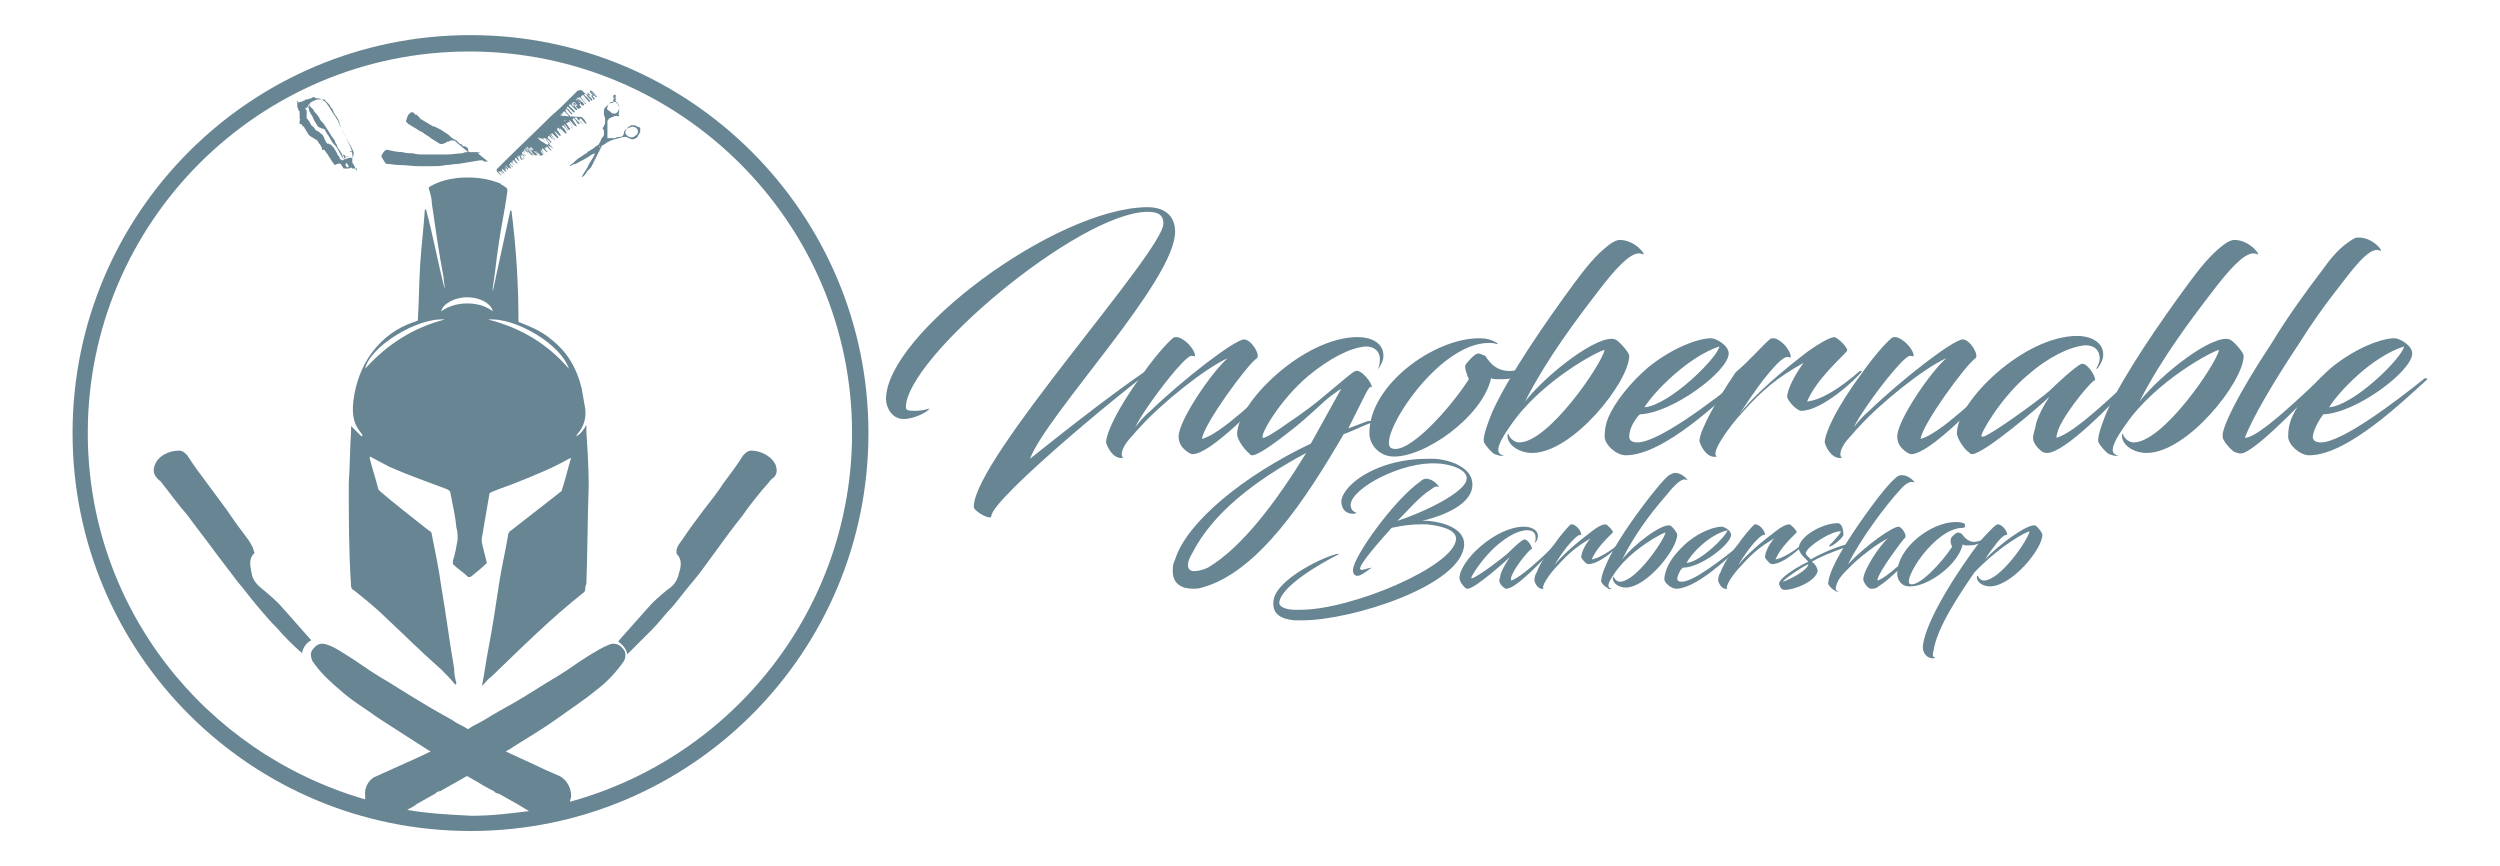 <?xml version="1.0" encoding="utf-8"?>
<!-- Generator: Adobe Illustrator 24.3.0, SVG Export Plug-In . SVG Version: 6.00 Build 0)  -->
<svg version="1.1" id="Capa_1" xmlns="http://www.w3.org/2000/svg" xmlns:xlink="http://www.w3.org/1999/xlink" x="0px" y="0px"
	 viewBox="0 0 213.6 74" style="enable-background:new 0 0 213.6 74;" xml:space="preserve">
<style type="text/css">
	.st0{fill:#678593;}
</style>
<g>
	<g>
		<path class="st0" d="M-240.8,483.9c-0.1,0.4-0.1,0.8,0.3,0.9C-240.3,484.4-240.5,484-240.8,483.9z"/>
		<path class="st0" d="M-241.1,483.1c-0.1-0.5-0.2-1-0.5-1.3C-241.7,482.2-241.4,482.9-241.1,483.1z"/>
		<path class="st0" d="M-240.5,480.7c-0.4-1.1-0.8-2.4-1.6-3.1c-6.9,1.7-13.6,4.1-19.8,6.5c0,0,0,0,0,0c0,0,0-0.1,0.1,0
			c3-4.1,6-7.9,8.9-11.8c1-1.3,2.2-2.5,2.8-4.2c-0.5-0.6-1.5-1.2-2.4-1.5c-2.5,2.4-4.4,5.9-6.7,8.7c-2.2,2.9-4.5,5.7-6.5,8.9
			c0.2,0.6,0.9,1,1.5,1.4c0.6,2.3,1.4,4.5,2.2,6.7c0.6,1.6,1.3,3.3,1.9,4.9c0.2,0.5,0.4,1.2,1,1.5c0.9,0,1.8-0.7,2.8-0.8
			c2.9-0.9,5.7-1.9,8.5-2.9c1.9-0.7,3.8-1.2,5.6-2c0.9-0.3,1.8-0.7,2.8-1c0.9-0.3,2-0.5,2.7-1.2c-0.6-2.4-1.8-4.4-2.4-6.7
			C-239.7,482.9-240,481.7-240.5,480.7z M-241.7,480.1c-0.5,0-0.9,0.3-1.4,0.4c0.3-0.7,0.5-1.4,0.8-2.1
			C-242.1,478.9-241.9,479.5-241.7,480.1z M-242.9,478.5c-0.1,0.7-0.6,1.3-0.8,2.1c-0.5,0.1-1,0.3-1.5,0.4c0.3-0.6,0.4-1.3,0.7-2
			C-243.9,478.9-243.4,478.7-242.9,478.5z M-246.6,479.7c0.5-0.2,1.1-0.4,1.6-0.5c-0.1,0.5-0.5,1.3-0.7,2c-0.5,0.2-0.9,0.3-1.4,0.4
			C-247.1,481-246.7,480.4-246.6,479.7z M-247.1,479.9c0.1,0.5-0.4,1.3-0.5,1.9c-0.5,0.2-1,0.3-1.5,0.5c0-0.5,0.3-1.3,0.5-1.9
			C-248.1,480.2-247.6,480.1-247.1,479.9z M-249.1,480.5c-0.1,0.5-0.5,1.3-0.7,1.9c-0.6,0.1-1,0.4-1.6,0.5c0.3-0.6,0.5-1.2,0.6-1.9
			C-250.1,480.9-249.6,480.7-249.1,480.5z M-252.9,481.8c0.6-0.2,1.1-0.4,1.7-0.6c0.1,0.5-0.4,1.3-0.6,1.8c-0.5,0.3-1.1,0.4-1.6,0.5
			C-253.3,483-253.1,482.4-252.9,481.8z M-253.4,482c0.1,0.4-0.3,1.2-0.4,1.8c-0.5,0.3-1.1,0.5-1.7,0.6c0.2-0.6,0.3-1.2,0.5-1.8
			C-254.5,482.4-254,482.2-253.4,482z M-255.6,482.8c0.1,0.4-0.3,1.3-0.5,1.7c-0.6,0.3-1.2,0.5-1.9,0.7c0.2-0.6,0.4-1.1,0.5-1.7
			C-256.9,483.2-256.2,483-255.6,482.8z M-257.7,483.6c-0.1,0.5-0.4,1.2-0.6,1.8c-0.5,0.2-1.1,0.4-1.5,0.6c0-0.5,0.4-1.1,0.4-1.7
			C-258.9,484.1-258.3,483.8-257.7,483.6z M-261.4,485.1c0.4-0.3,1-0.4,1.5-0.7c-0.1,0.5-0.4,1.2-0.6,1.7c-0.6,0.1-1,0.4-1.6,0.5
			C-261.9,486.2-261.7,485.6-261.4,485.1z M-252.3,467.3c0.1,0,0.1,0.1,0.2,0.2c0,0.1-0.2,0-0.3,0.1
			C-252.5,467.5-252.3,467.3-252.3,467.3z M-252.7,468c0.4,0,0.8,0,1.1-0.2c0.3,0.2,0.6,0.4,1,0.6c-0.1,0.2-0.2,0.3-0.3,0.4
			c-0.9,0-1.6,0.2-2.4,0.3C-253.2,468.7-252.9,468.4-252.7,468z M-253.8,469.7c0.8-0.2,1.7-0.3,2.5-0.5c-0.1,0.5-0.7,0.8-1,1.3
			c-0.8,0.1-1.6,0.2-2.4,0.3C-254.4,470.5-254.1,470.1-253.8,469.7z M-255,471.2c0.7-0.1,1.5-0.2,2.2-0.2c-0.1,0.5-0.9,1.1-1.2,1.6
			c-0.7,0.1-1.4,0.2-2.2,0.3C-255.8,472.3-255.4,471.8-255,471.2z M-256.5,473.3c0.7,0,1.3-0.1,2-0.2c0,0.4-0.7,0.9-0.9,1.4
			c-0.7,0-1.3,0.2-2,0.2C-257.1,474.2-256.8,473.8-256.5,473.3z M-257.7,475c0.6-0.1,1.3-0.1,1.9-0.2c0.1,0,0.1,0.1,0.1,0.1
			c-0.5,0.5-0.9,1.1-1.4,1.6c-0.6,0-1.2,0.1-1.8,0.2C-258.6,476.1-258.1,475.5-257.7,475z M-259.3,477c0.6-0.1,1.2-0.1,1.9-0.1
			c-0.3,0.4-0.7,0.8-1,1.3c-0.6,0.1-1.3,0.1-1.9,0.2C-260.1,477.9-259.5,477.5-259.3,477z M-260.5,478.7c0.6,0,1.2,0,1.7-0.1
			c0.1,0,0.1,0.1,0.1,0.1c-0.5,0.4-0.8,1-1.2,1.5c-0.6,0-1.2,0.1-1.8,0.2C-261.4,479.8-261,479.3-260.5,478.7z M-262.1,480.7
			c0.6,0,1.2-0.1,1.8,0c-0.4,0.6-0.9,1.1-1.3,1.7c-0.6,0-1.2,0.1-1.8,0.1C-262.9,481.9-262.5,481.3-262.1,480.7z M-264.4,484
			c0.2-0.5,0.5-0.8,0.8-1.2c0.6,0,1.1,0,1.7-0.1c-0.3,0.7-1,1.4-1.5,2.1C-263.9,484.6-264,484.2-264.4,484z M-263.2,486
			c0.3-0.4,0.8-0.4,1.2-0.7c0,0.4-0.4,1.4-0.8,1.7C-263.1,486.8-263.1,486.3-263.2,486z M-240,490.9c0.5-0.1,0.9-0.3,1.3-0.4
			c0.5-0.1,0.9-0.6,1,0.1c-7,2.3-14,4.7-21,7c-1.6-3-2.6-6.4-3.9-9.6c0.1-0.3,0.4-0.2,0.6-0.4c0.1,0,0,0.1,0,0.1
			c0.2,1.8,1,3.2,1.5,4.7c0.6,1.5,1.1,3.1,1.9,4.4c0-0.8-0.6-1.5-0.7-2.3c-0.7-1.5-1.1-3.1-1.7-4.6c-0.4-0.7-0.4-1.6-0.8-2.3
			c6.5-2.7,13.6-4.6,20.3-7c1.3,3,2.2,6.3,3.6,9.3c-1.6,0.6-3.2,1.2-4.7,1.9C-241.8,491.5-240.8,491.3-240,490.9z"/>
		<path class="st0" d="M-250.4,489.6c1.4-0.4,2.8-0.9,4.1-1.4c0.7-0.2,1.3-0.5,2-0.7c0.7-0.2,1.5-0.3,2-0.9c0-0.4,0-0.8-0.4-0.9
			c0-0.1-0.2,0-0.2,0c-2.6,1.1-5.4,1.8-8.1,2.7c-1.4,0.4-2.7,1-4,1.4c-1.2,0.6-2.8,0.8-3.9,1.7c0,0.4,0,0.7,0.2,0.9
			c1.5-0.2,2.8-0.9,4.1-1.3C-253.1,490.5-251.7,490.1-250.4,489.6z M-256.8,490.9c0.7-0.1,1.4-0.4,2-0.6c3.8-1.5,7.9-2.6,11.8-4
			c0-0.1,0.1,0,0.1-0.1c0,0,0.1,0.1,0.1,0.1c-5.1,2-10.6,3.7-15.6,5.7C-258.4,491-257.3,491.3-256.8,490.9z"/>
		<path class="st0" d="M-241.6,488.5c-5.3,2.1-11.3,3.3-16.4,5.7c0,0.4,0,0.7,0.2,1c5-1.4,9.8-3.1,14.6-4.7c0.7-0.2,1.5-0.3,2-0.9
			C-241.2,489.2-241.2,488.7-241.6,488.5z M-242.5,489.8c-0.3,0.1-0.6,0.3-1,0.3c-0.6,0.3-1.3,0.5-2,0.7c-1.3,0.6-2.7,0.9-4,1.4
			c-2.8,0.8-5.3,1.9-8.1,2.6c-0.1-0.6,0.2-0.6,0.6-0.7c1-0.4,2-0.6,2.9-1c1.3-0.4,2.6-0.9,4-1.3c2.7-0.8,5.5-1.5,8-2.6
			c0.1,0,0.1-0.1,0.2-0.1c0,0,0,0,0,0.1C-241.6,489.7-242.3,489.6-242.5,489.8z"/>
		<path class="st0" d="M-242.9,483.8c-0.1-0.3-0.1-0.7-0.5-0.8c-5.3,2.1-11.1,3.5-16.3,5.8c-0.1,0.4,0.1,0.7,0.2,1
			c4.3-1.3,8.4-2.9,12.5-4.4C-245.6,484.9-244.1,484.6-242.9,483.8z M-259.3,489.5c0.1-0.2-0.1-0.3-0.1-0.5c5.2-2,10.7-3.7,16-5.5
			c-0.5,0.5-1.3,0.6-1.9,0.9c-0.7,0.3-1.4,0.5-2,0.7C-251.5,486.4-255.4,488.2-259.3,489.5z"/>
		<path class="st0" d="M-290.3,472.6c0-0.2-0.1-0.3-0.1-0.4c-0.7-2.1-1.8-4.2-1.8-4.2s-0.5,0.2-0.8-0.1c-0.1-0.2-0.4-1.7-0.6-1.8
			c-0.1-0.1-0.3,0.6-0.3,0.5c-0.1-0.1-0.2-1-0.3-1.1c-0.8,2.9-2,13.4-2.6,21.6c-1.9-4.3-5.1-11.5-7.2-17.6c-1-2.9-4.4-3.1-6.8-2
			c-1,0.1-1.8,0.4-1.8,0.4c0.6,2.2,0.7,11.5,0.7,19.5c-4.9-0.1-11.3,1.4-16.2,3c0.2-1.1,0.4-2.9,0.7-5.2c2.2-0.5,4.6-1.2,4.8-1.2
			c0.6-0.2,2.2-1,2.2-1l0.3-0.5l1.6-0.4l0-0.4l1.4-0.9l-0.6,0l1.4-0.7l0.2-1c0,0,0.3-0.7,0.3-0.9c-2.4,0-7.1,0.2-10.9,0.7
			c0.1-1,0.2-2.1,0.2-3.2c0-0.3,0-0.7,0-1c3.8-0.6,8.3-1.4,8.5-1.4c0.3-0.1,2-0.8,2-0.8l0-0.5l1.4-0.7l-0.9,0c0,0,0.9-0.6,1-0.7
			c0.6-0.6,1.4-1,1.4-1s0-0.8,0-1.1c-2.8,0-12.8-0.3-17.4,0.3c-1.7-0.2-3.4,0.5-3.4,0.5c0.8,2.8,0.6,15.9,0.6,23.3
			c-0.4,0.1-0.7,0.3-0.9,0.4c-2.2,1.1,0.3,6.8,1.7,6.2c8.8-4.3,18-6.3,18.4-6.3c0.6-0.2,0.8-0.8,1.5-1.4c0.2-0.2,0.5-0.3,0.7-0.5
			c0,4.7,0,8.4,0.1,9.1c0.2-0.3,0.3-0.4,0.5-0.5c0.3-0.1,0.8-0.1,0.8-0.1l0.6-1.6l0.5,0.5l0.5-1.5l0.7-0.3l1.1-2.3l0.3,0.1
			c0,0,0.8-7.1,1.3-14.5c2.7,5.5,5.8,11.9,8.8,16.6c1.2,5.1,6,2.9,6.6,1.2C-289.7,495.9-291.5,494.8-290.3,472.6z M-311.9,490
			C-311.9,490-311.9,490-311.9,490L-311.9,490L-311.9,490z"/>
		<path class="st0" d="M-287.3,466.7c0.2-0.1,1.6-1.2,5.9-2.6c1.9-3.2-1.1-5.5-2.8-6c-0.9-0.3-4.1,1.3-5.6,5.2
			C-290.2,465.3-290,467.8-287.3,466.7z"/>
		<path class="st0" d="M-255.8,468.8c-4.7-0.3-9.3-0.7-13.6-0.9c-1.6-1.1-3.6-0.8-4.7-0.5c-0.2,0.1-0.3,0.2-0.5,0.3
			c-3,0-5.6,0.1-7.8,0.4c-0.4,0.1-0.7,0.3-1,0.7c-1.6-2.1-4.2-1.7-5.4-1.4c-0.4,0.1-0.7,0.5-0.6,0.7c1,5.2,0.9,29.7,1.2,31.5
			c0.2,0,0.6-0.5,0.6-0.5l0.3-1.2l0.3,0.3l0.7-1l1.3-0.7l0.6-1.6l0.5-0.1l0.2-1.1l0.3,0.4c0,0,0.9-9.9,1.2-18.7
			c0.3,0.2,0.7,0.2,1.1,0.2c0.7,0,3-0.2,6.9-0.4c0.4,9.1,0.3,23,0.6,24.4c0.2,0,0.6-1.5,0.6-1.5l0.4,1.1l0.6-0.9h0.3
			c0,0,0.3-0.8,0.4-0.9c0.3-0.4,0.5,0,0.5,0l0.7-1.6l0.3,0l1-2.1c0,0,1.2-10,1.5-18.8c1.8-0.1,3.9-0.2,6.1-0.3
			C-257.3,473.3-255.9,470.4-255.8,468.8z"/>
		<path class="st0" d="M-209.5,486.1c-0.2-0.7-0.7-1.7-1.5-2.7c-4.5-5.7-11.1-4.4-12.4-4.1c0.7,0.4,2,0.7,2,0.7l-1.7,0.4l1.2,0.3
			l2,0.3l-2.9,0.3l1.3,0.2c0,0,1.3-0.1,2,0.1c-1.5,0.2-2.4,0.3-2.4,0.3l0.8,0.3l0,0.6c1.7,0,7.6,0.4,8.5,3.5v0
			c0,6.1-21.4,7.6-21.4,0.5c0-3.8,9.1-11.7,20.5-11.6c1,0,1.1-1,1-2.1c0.2-0.1,0.3-0.2,0.3-0.3c0.8-1.6-1.7-5.1-1.7-5.1
			c-10.3,1.7-21.9,0.2-21.9,0.2c-0.5,1.6-1.1,4.5,0.9,6.2c0.7,0.6,3.6-0.2,7.1,0c-5,2.5-9.2,5.7-9.4,12.8c-0.4,15.5,28,15.2,28,0.6
			C-209.2,487-209.3,486.5-209.5,486.1z"/>
		<path class="st0" d="M-333.8,488c-0.3-5.5-4.2-8.2-8.9-9.3c3.4-1.8,3.8-3.8,3.8-3.8c0-2.1-0.3-4.7-1.8-5.8c-3-0.9-8-0.6-12-0.2
			c-1.9-1.3-5.1,0.1-5.1,0.1c0.1,0.1,0.1,0.3,0.2,0.5c-0.8,0.1-1.3,0.2-1.3,0.2c-0.6,1,0,3.4,0.7,3.9c0.1,0.1,0.5,0.2,1,0.2
			c0.1,1.3,0.2,2.7,0.3,4.2c-1.1,0.3-1.9,0.5-1.9,0.5l0,0.5c-0.7,0.1-1,0.3-1.1,0.3c-1.4,3.3,0.9,4.7,0.9,4.7c0.8,0,1.5-0.1,2.2-0.1
			c0.1,2.4,0.1,4.7,0.2,7c-1.8-0.4-3.3-1-4.3-1.6c0.5,3.8,2.2,5.9,4.4,7.1c0,1.8,0.1,3,0.2,3.4c0.2,0,0.4-0.7,0.7-0.8
			c0.3-0.2,0.2-0.4,0.4-1.4c0.1,0.4,0.4,0.8,0.7,0.5c0.1-0.3,0.3-0.5,0.5-0.8c2.7,0.7,5.5,0.5,7.1,0.5
			C-339.6,497.6-333.4,494.9-333.8,488z M-344.9,473.2c-1.3,1.1-3.8,2.1-6.4,3c0-0.9,0-1.8,0-2.8
			C-348.4,473.1-345.4,472.9-344.9,473.2z M-339.2,488c-3.8,2.7-8.5,3.6-12.7,3.4c0.2-1.6,0.5-4.1,0.6-7.6
			C-338.6,484.1-339.2,488-339.2,488z"/>
	</g>
	<path class="st0" d="M-310,435.7c-1.4,0.5-7.2,1.5-12.5,2.3c-1.4-3.2-4.7-2.6-6.1-2.2c-0.4,0.1-0.6,0.5-0.6,0.7c0,0,0,0.1,0,0.1
		c-4.2,0-10.3,0-13.6,0.4c-1.6-0.2-3.2,0.4-3.4,0.5c0.1-0.4,0.1-0.7,0.2-1c0-0.2-0.2-0.6-0.6-0.7c-1.4-0.4-4.7-1-6.1,2.2
		c-5.3-0.9-11-1.9-12.5-2.3c-0.9,0.8-3,6.7,2.1,6.7c0.2,0,5.4,0.3,9.7,0.6c0,1.2,0.1,2.4,0.1,3.6c-3.5-0.4-7.5-0.6-9.6-0.6
		c0,0.3,0.3,0.9,0.3,0.9l0.1,1l1.3,0.7l-0.5,0l1.4,0.9l0,0.4l1.6,0.4l0.3,0.5c0,0,1.5,0.7,2.2,1c0.2,0,1.6,0.4,3.3,0.8
		c0.3,5,0.6,8.8,0.6,8.8l0.3-0.3l0.2,1.1l0.5,0.1l0.6,1.6l1.3,0.8l0.7,1l0.4-0.2l0.3,1.1c0,0,0.3,0.5,0.5,0.5
		c0.1-0.4,0.1-1.8,0.2-3.8c0.3,1.9,1.6,4.1,2.4,3.7c6.9-3.4,14.1-5.3,16.9-6c0.1,3.2,0.2,5.6,0.3,6.1c0.2,0,0.5-0.5,0.5-0.5l0.3-1.1
		l0.4,0.2l0.7-1l1.3-0.8l0.6-1.6l0.5-0.1l0.2-1.1l0.3,0.3c0,0,0.1-1.8,0.3-4.5c0.1-0.1,0.8-0.8,0.8-1c-0.2,0-0.5-0.1-0.7-0.1
		c0.1-1,0.1-2,0.2-3.1l0.3-6.2c0-1.2,0.1-2.4,0.1-3.6c4.3-0.3,9.5-0.6,9.7-0.6C-307.1,442.4-309.1,436.5-310,435.7z M-346.2,437.6
		c0.1,0.3,0.2,0.8,0.2,1.4c-0.1,0-0.3,0-0.4-0.1C-346.3,438.5-346.2,438-346.2,437.6z M-345.6,460.7c-0.4,0.1-0.7,0.3-0.9,0.4
		c-0.4,0.2-0.6,0.6-0.8,1c0.1-5.2,0.3-13.2,0.7-19l0.5-0.1l-0.3-0.5l0.7-0.2C-345.5,447.5-345.6,455.5-345.6,460.7z M-338.9,444
		c0-0.3,0-0.7,0-1c3.8-0.6,8.2-1.3,8.4-1.3c0,0,0,0,0,0l-0.3,0.4l1.2,0.3l0.8,0.3l-0.3,0.5l0.5,0.1c0.1,1.1,0.1,2.2,0.2,3.4
		c-2.4,0-7,0.2-10.7,0.7C-339.1,446.2-339,445.1-338.9,444z M-340.5,458.8c0.2-1.1,0.4-2.8,0.6-5.1c2.2-0.5,4.5-1.2,4.8-1.2
		c0.6-0.2,2.2-0.9,2.2-0.9l0.3-0.5l1.6-0.4l0-0.4l1.4-0.9l-0.6,0l1.3-0.7l0.2-1c0,0,0.2-0.3,0.3-0.6c0.1,3,0.2,6.2,0.3,9.1
		C-332.2,456.4-336.7,457.6-340.5,458.8z"/>
	<g>
		<path class="st0" d="M-251.7,501.5l-0.7,0.5c-0.4-0.5-0.8-0.9-1.3-1.1c-0.5-0.3-1.1-0.4-1.7-0.4c-0.7,0-1.3,0.2-1.9,0.5
			c-0.6,0.3-1,0.8-1.4,1.3c-0.3,0.6-0.5,1.2-0.5,1.9c0,1,0.4,1.9,1.1,2.6c0.7,0.7,1.6,1.1,2.7,1.1c1.2,0,2.2-0.5,3-1.4l0.7,0.5
			c-0.4,0.5-1,1-1.6,1.3c-0.6,0.3-1.4,0.4-2.2,0.4c-1.5,0-2.7-0.5-3.6-1.5c-0.7-0.8-1.1-1.9-1.1-3.1c0-1.3,0.4-2.3,1.3-3.2
			c0.9-0.9,2-1.3,3.3-1.3c0.8,0,1.5,0.2,2.2,0.5C-252.7,500.5-252.1,501-251.7,501.5z"/>
		<path class="st0" d="M-249.8,499.6c0.2,0,0.3,0.1,0.5,0.2c0.1,0.1,0.2,0.3,0.2,0.5c0,0.2-0.1,0.3-0.2,0.5
			c-0.1,0.1-0.3,0.2-0.5,0.2c-0.2,0-0.3-0.1-0.5-0.2c-0.1-0.1-0.2-0.3-0.2-0.5c0-0.2,0.1-0.3,0.2-0.5
			C-250.2,499.6-250,499.6-249.8,499.6z M-250.3,502.2h0.8v6.4h-0.8V502.2z"/>
		<path class="st0" d="M-247.7,502.2h0.8v1.1c0.3-0.4,0.7-0.8,1.1-1c0.4-0.2,0.8-0.3,1.3-0.3c0.5,0,0.9,0.1,1.3,0.4
			c0.4,0.2,0.6,0.6,0.8,1c0.2,0.4,0.3,1,0.3,1.9v3.3h-0.8v-3c0-0.7,0-1.2-0.1-1.5c-0.1-0.4-0.3-0.7-0.5-1c-0.3-0.2-0.6-0.3-1.1-0.3
			c-0.5,0-0.9,0.2-1.3,0.5c-0.4,0.3-0.7,0.7-0.8,1.2c-0.1,0.3-0.1,0.9-0.1,1.7v2.3h-0.8V502.2z"/>
		<path class="st0" d="M-235,506.4l0.7,0.4c-0.2,0.4-0.5,0.8-0.8,1.1c-0.3,0.3-0.6,0.5-1,0.6c-0.4,0.1-0.8,0.2-1.3,0.2
			c-1,0-1.9-0.3-2.4-1c-0.6-0.7-0.9-1.5-0.9-2.3c0-0.8,0.2-1.5,0.7-2.2c0.6-0.8,1.5-1.2,2.5-1.2c1.1,0,2,0.4,2.6,1.2
			c0.5,0.6,0.7,1.3,0.7,2.2h-5.7c0,0.7,0.3,1.3,0.7,1.8c0.5,0.5,1,0.7,1.7,0.7c0.3,0,0.6-0.1,0.9-0.2c0.3-0.1,0.6-0.3,0.8-0.4
			C-235.5,507.2-235.3,506.9-235,506.4z M-235,504.7c-0.1-0.4-0.3-0.8-0.5-1c-0.2-0.3-0.5-0.5-0.8-0.6c-0.3-0.2-0.7-0.2-1.1-0.2
			c-0.6,0-1.2,0.2-1.6,0.6c-0.3,0.3-0.6,0.7-0.7,1.3H-235z"/>
		<path class="st0" d="M-226.3,502.2v6.4h-0.8v-1.1c-0.3,0.4-0.7,0.7-1.2,0.9c-0.4,0.2-0.9,0.3-1.4,0.3c-0.9,0-1.7-0.3-2.3-1
			c-0.6-0.7-1-1.4-1-2.4c0-0.9,0.3-1.7,1-2.4c0.6-0.7,1.4-1,2.3-1c0.5,0,1,0.1,1.4,0.3c0.4,0.2,0.8,0.6,1.1,1v-1.2H-226.3z
			 M-229.5,502.8c-0.5,0-0.9,0.1-1.3,0.3c-0.4,0.2-0.7,0.5-0.9,0.9c-0.2,0.4-0.3,0.8-0.3,1.3c0,0.4,0.1,0.9,0.3,1.3s0.5,0.7,0.9,1
			c0.4,0.2,0.8,0.3,1.2,0.3c0.4,0,0.9-0.1,1.3-0.3c0.4-0.2,0.7-0.5,0.9-0.9c0.2-0.4,0.3-0.8,0.3-1.3c0-0.7-0.2-1.4-0.7-1.8
			C-228.2,503.1-228.8,502.8-229.5,502.8z"/>
		<path class="st0" d="M-221.2,502.9l-0.5,0.5c-0.4-0.4-0.9-0.6-1.3-0.6c-0.3,0-0.5,0.1-0.7,0.3c-0.2,0.2-0.3,0.4-0.3,0.6
			c0,0.2,0.1,0.4,0.2,0.6c0.2,0.2,0.5,0.4,1,0.7c0.6,0.3,1,0.6,1.2,0.9c0.2,0.3,0.3,0.6,0.3,1c0,0.5-0.2,1-0.6,1.3
			c-0.4,0.4-0.8,0.5-1.4,0.5c-0.4,0-0.7-0.1-1.1-0.2c-0.3-0.2-0.6-0.4-0.8-0.7l0.5-0.6c0.4,0.5,0.9,0.7,1.3,0.7
			c0.3,0,0.6-0.1,0.8-0.3c0.2-0.2,0.3-0.5,0.3-0.7c0-0.2-0.1-0.4-0.2-0.6c-0.2-0.2-0.5-0.4-1-0.7c-0.6-0.3-1-0.6-1.2-0.9
			c-0.2-0.3-0.3-0.6-0.3-1c0-0.5,0.2-0.9,0.5-1.2c0.3-0.3,0.7-0.5,1.3-0.5C-222.4,502-221.8,502.3-221.2,502.9z"/>
		<path class="st0" d="M-219.1,499.8h0.8v2.4h1.3v0.7h-1.3v5.7h-0.8v-5.7h-1.1v-0.7h1.1V499.8z"/>
		<path class="st0" d="M-209.4,502.2v6.4h-0.8v-1.1c-0.3,0.4-0.7,0.7-1.2,0.9c-0.4,0.2-0.9,0.3-1.4,0.3c-0.9,0-1.7-0.3-2.3-1
			c-0.6-0.7-1-1.4-1-2.4c0-0.9,0.3-1.7,1-2.4c0.6-0.7,1.4-1,2.3-1c0.5,0,1,0.1,1.4,0.3c0.4,0.2,0.8,0.6,1.1,1v-1.2H-209.4z
			 M-212.6,502.8c-0.5,0-0.9,0.1-1.3,0.3c-0.4,0.2-0.7,0.5-0.9,0.9c-0.2,0.4-0.3,0.8-0.3,1.3c0,0.4,0.1,0.9,0.3,1.3
			c0.2,0.4,0.5,0.7,0.9,1c0.4,0.2,0.8,0.3,1.2,0.3c0.4,0,0.9-0.1,1.3-0.3c0.4-0.2,0.7-0.5,0.9-0.9c0.2-0.4,0.3-0.8,0.3-1.3
			c0-0.7-0.2-1.4-0.7-1.8C-211.3,503.1-211.9,502.8-212.6,502.8z"/>
	</g>
</g>
<g>
	<g>
		<path class="st0" d="M40.2,3c-18.8,0-34,15.2-34,34s15.2,34,34,34c18.8,0,34-15.2,34-34S58.9,3,40.2,3z M34.8,69.2
			c0.3-0.2,0.6-0.3,0.8-0.5c0.5-0.3,1.1-0.6,1.6-0.9c0.1-0.1,0.2-0.2,0.4-0.2c0.5-0.3,1.1-0.6,1.6-0.9c0.2-0.1,0.5-0.3,0.7-0.4
			c0.2,0.1,0.5,0.3,0.7,0.4c0.5,0.3,1,0.6,1.6,0.9c0.1,0.1,0.2,0.2,0.4,0.2c0.5,0.3,1.1,0.6,1.6,0.9c0.3,0.2,0.7,0.4,1,0.6
			c-1.6,0.2-3.2,0.4-4.9,0.4C38.3,69.6,36.5,69.5,34.8,69.2z M48.7,68.5c0-0.2,0.1-0.3,0.1-0.5c0-0.7-0.4-1.4-1-1.7
			c-0.7-0.3-1.4-0.6-2-0.9c-0.9-0.4-1.7-0.8-2.6-1.2c0.1,0,0.1-0.1,0.2-0.1c1.4-0.9,2.8-1.7,4.2-2.7c1.1-0.8,2.2-1.5,3.3-2.4
			c0.8-0.6,1.5-1.3,2.1-2.1c0.1-0.1,0.2-0.3,0.3-0.4c0.2-0.4,0.2-0.8-0.1-1.1c-0.3-0.4-0.8-0.5-1.2-0.3c-0.5,0.2-1,0.5-1.5,0.8
			c-1,0.6-1.9,1.3-2.9,1.9c-1.2,0.7-2.4,1.5-3.6,2.2c-0.9,0.5-1.8,1-2.6,1.5c-0.5,0.3-1,0.5-1.4,0.8c-0.5-0.3-1-0.5-1.4-0.8
			c-0.9-0.5-1.8-1-2.6-1.5c-1.2-0.7-2.4-1.5-3.6-2.2c-1-0.6-1.9-1.3-2.9-1.9c-0.5-0.3-0.9-0.6-1.5-0.8c-0.5-0.2-0.9-0.1-1.2,0.3
			c-0.3,0.3-0.3,0.6-0.1,1.1c0.1,0.1,0.2,0.3,0.3,0.4c0.6,0.8,1.4,1.5,2.1,2.1c1,0.9,2.2,1.6,3.3,2.4c1.4,0.9,2.8,1.8,4.2,2.7
			c0.1,0,0.1,0.1,0.2,0.1c-0.8,0.4-1.7,0.8-2.6,1.2c-0.7,0.3-1.3,0.6-2,0.9c-0.6,0.2-1.1,0.9-1,1.7c0,0.1,0,0.2,0,0.3
			C17.4,64.3,7.5,51.8,7.5,37c0-18,14.6-32.6,32.6-32.6S72.8,19,72.8,37C72.8,52,62.6,64.7,48.7,68.5z"/>
		<path class="st0" d="M50.1,36.3c-0.2,0.4-0.5,0.8-0.9,1c0.1-0.1,0.1-0.2,0.2-0.3c0.5-0.6,0.7-1.3,0.6-2.1
			c-0.1-0.6-0.2-1.1-0.3-1.7c-0.4-1.7-1.2-3.1-2.6-4.2c-0.8-0.7-1.8-1.1-2.8-1.5c0-3.2-0.2-6.4-0.6-9.5c0,0-0.1,0-0.1,0
			c-0.5,2.3-1,4.6-1.5,6.9c0,0,0,0,0,0c0-0.1,0-0.2,0-0.3c0.2-1.2,0.3-2.4,0.5-3.7c0.2-1.4,0.5-2.8,0.7-4.2c0.1-0.6,0.1-0.6-0.4-0.9
			c0,0-0.1,0-0.1-0.1c-1.2-0.5-2.4-0.6-3.7-0.5c-0.8,0.1-1.6,0.3-2.3,0.7c-0.2,0.1-0.2,0.2-0.1,0.4c0.1,0.4,0.2,0.7,0.2,1.1
			c0.3,2.1,0.6,4.2,1,6.3c0,0.3,0.1,0.6,0.1,1c-0.6-2.3-1-4.6-1.6-6.8c0,0-0.1,0-0.1,0c-0.1,1.6-0.3,3.1-0.4,4.7
			c-0.1,1.6-0.1,3.2-0.2,4.8c-0.1,0-0.2,0.1-0.3,0.1c-1.5,0.5-2.7,1.4-3.6,2.6c-0.9,1.2-1.4,2.6-1.6,4.1c-0.1,0.9-0.1,1.8,0.5,2.6
			c0.1,0.1,0.2,0.3,0.3,0.4c0,0-0.1,0-0.1,0.1c-0.3-0.3-0.6-0.6-0.9-0.9c0,0.1,0,0.2,0,0.4c-0.1,1.5-0.1,3-0.2,4.5
			c0,2.9,0,5.9,0.2,8.8c0,0.1,0.1,0.3,0.2,0.3c1,0.8,2,1.6,2.9,2.5c1.5,1.4,3,2.9,4.6,4.3c0.4,0.4,0.8,0.8,1.2,1.3c0,0,0,0,0.1-0.1
			c-0.1-0.4-0.2-0.8-0.2-1.3c-0.4-2.3-0.7-4.7-1.1-7c-0.2-1.5-0.5-2.9-0.8-4.4c0-0.2-0.1-0.3-0.3-0.4c-1.4-1.1-2.8-2.2-4.1-3.3
			c-0.1-0.1-0.2-0.2-0.2-0.3c-0.2-0.8-0.5-1.7-0.7-2.5c0-0.1,0-0.1,0-0.2c0.6,0.3,1.1,0.6,1.7,0.9c1.6,0.7,3.3,1.3,4.9,1.9
			c0.2,0.1,0.3,0.2,0.3,0.4c0.2,1,0.4,1.9,0.5,2.9c0.1,0.3,0.1,0.6,0.1,1c-0.1,0.6-0.2,1.2-0.4,1.8c0,0.1,0,0.2,0,0.3
			c0.4,0.4,0.9,0.7,1.3,1.1c0,0,0.2,0,0.2,0c0.5-0.4,1-0.8,1.4-1.2c-0.1-0.4-0.2-0.8-0.3-1.2c-0.1-0.4-0.2-0.7-0.1-1.1
			c0.2-1.2,0.4-2.3,0.6-3.5c0-0.2,0.1-0.2,0.3-0.3c0.7-0.3,1.4-0.5,2.1-0.8c1.5-0.6,3-1.2,4.4-2c0,0,0.1,0,0.2-0.1
			c-0.3,1-0.5,1.9-0.8,2.8c0,0.1-0.1,0.1-0.2,0.2c-1.4,1.1-2.7,2.1-4.1,3.2c-0.2,0.1-0.3,0.3-0.3,0.5c-0.2,1.2-0.5,2.5-0.7,3.7
			c-0.3,2-0.6,4-1,6.1c-0.2,1-0.3,1.9-0.5,2.9c0,0,0,0,0,0.1c0.3-0.3,0.5-0.6,0.8-0.8c2.6-2.5,5.1-5,7.9-7.2
			c0.1-0.1,0.1-0.2,0.1-0.2c0-0.2,0-0.3,0.1-0.5c0.1-2.8,0.1-5.6,0.2-8.4c0-1.5-0.1-3.1-0.2-4.6C50.1,36.6,50.1,36.5,50.1,36.3z
			 M31.2,31.5c0.4-1.9,4.5-4.4,6.8-4.2C35.3,28,33.1,29.4,31.2,31.5z M37.7,26.6c0.1-0.6,1.1-1.2,2.2-1.2c1.2,0,2.1,0.6,2.2,1.2
			C41,25.7,38.9,25.7,37.7,26.6z M41.7,27.3c2.4-0.2,6.3,2.2,6.9,4.2C46.8,29.4,44.5,28,41.7,27.3z"/>
		<path class="st0" d="M66.3,39.8C66,39,65,38.5,64.2,38.5c-0.3,0-0.5,0.2-0.7,0.4c-0.5,0.8-1.1,1.6-1.7,2.4
			c-0.5,0.8-1.1,1.5-1.7,2.3c-0.6,0.8-1.2,1.6-1.8,2.5c-0.2,0.3-0.5,0.6-0.5,1c0,0.1,0,0.2,0,0.2c0.5,0.5,0.4,1.1,0.2,1.7
			c-0.1,0.6-0.5,1.1-1,1.4c-0.6,0.5-1.2,1-1.7,1.6c-0.8,0.9-1.6,1.8-2.4,2.7c0,0,0,0.1-0.1,0.1c0.4,0.3,0.7,0.6,0.8,1.1
			c0.7-0.7,1.4-1.4,2.1-2.1c0.6-0.6,1.1-1.3,1.7-1.9c0.6-0.7,1.1-1.4,1.7-2.1c0.7-0.8,1.3-1.7,1.9-2.5c0.8-1.1,1.6-2.2,2.4-3.2
			c0.7-1,1.5-2,2.3-2.9c0.1-0.1,0.2-0.3,0.4-0.4C66.4,40.5,66.4,40.2,66.3,39.8z"/>
		<path class="st0" d="M24.2,52c-0.5-0.6-1.1-1.1-1.7-1.6c-0.5-0.4-0.9-0.8-1-1.4c-0.1-0.6-0.3-1.2,0.2-1.7c0.1-0.1,0-0.1,0-0.2
			c-0.1-0.4-0.3-0.7-0.5-1c-0.6-0.8-1.2-1.6-1.8-2.5c-0.6-0.8-1.1-1.5-1.7-2.3c-0.6-0.8-1.2-1.6-1.7-2.4c-0.2-0.2-0.4-0.4-0.7-0.4
			c-0.8,0-1.8,0.4-2.1,1.3c-0.1,0.3-0.1,0.6,0.1,0.9c0.1,0.1,0.2,0.3,0.4,0.4c0.8,1,1.5,2,2.3,2.9c0.8,1.1,1.6,2.1,2.4,3.2
			c0.6,0.8,1.3,1.7,1.9,2.5c0.6,0.7,1.1,1.4,1.7,2.1c0.5,0.6,1.1,1.3,1.7,1.9c0.6,0.7,1.3,1.4,2.1,2.1c0.1-0.5,0.4-0.9,0.8-1.1
			c0,0-0.1-0.1-0.1-0.1C25.8,53.8,25,52.9,24.2,52z"/>
	</g>
	<g>
		<g id="XMLID_534_">
			<path id="XMLID_535_" class="st0" d="M99.8,30.6c-2.5,1.6-15.1,12-15.1,13.5c0,0.4-1.5-0.4-1.5-0.8c0-4.1,16.2-21.8,16.2-24.2
				c0-0.9-0.7-1-1.4-1c-5.9,0.1-20.6,12.5-20.6,16.7c0,0.3,0.3,0.3,0.9,0.3c0.3,0,0.9-0.1,1.1-0.2c0,0.2-1.2,0.9-2.2,0.9
				c-1,0-1.5-1-1.5-1.7c0-5.5,14.4-16.3,22.3-16.4c1.7,0,2.4,0.9,2.4,2.1c0,4.2-10.9,15.5-12.4,19.4C90,37.6,97.9,31.3,99.8,30.6z"
				/>
			<path id="XMLID_537_" class="st0" d="M102.7,37.5c1.6-0.4,5.1-3.8,6.7-5.3c0.1-0.1,0.3,0.1,0.2,0.1c-2.2,2.4-6.2,6.5-7.7,6.5
				c-0.2,0-0.5-0.2-0.8-0.5c-0.3-0.3-0.4-0.7-0.4-1c0-1.4,2.9-5.6,4.2-6.7c-2,0.9-5.7,3.9-7.5,5.9c-0.3,0.3-0.6,0.7-0.9,1
				c-0.7,0.8-0.8,1.5-0.5,1.6c-0.7,0.2-1.3-0.6-1.5-1.3c0-0.2,0.1-0.8,0.7-2c0.6-1.2,1.5-2.6,2.4-3.8c0.9-1.3,2-2.6,2.6-3.1
				c0.1-0.1,0.2-0.1,0.3-0.1c0.6,0,1.6,1,1.6,1.6c0,0.1-0.1,0-0.3,0c-0.3,0-1.2,1-2,2c-1.2,1.5-2.5,3.4-2.8,4.1
				c0.3-0.4,0.7-0.9,1.3-1.4c2.8-2.7,7.2-6.1,8-6.1c0.6,0,1.4,1.3,1.1,1.6C106.6,31.1,102.8,36.3,102.7,37.5z"/>
			<path id="XMLID_539_" class="st0" d="M115.2,36.6c0.5-0.2,1.1-0.4,1.6-0.6c0.4-0.1,0.8,0,0.4,0.1c-0.8,0.3-1.6,0.7-2.4,1
				c-3.2,5.5-7.3,11.8-12.1,13.1c-0.3,0.1-0.5,0.1-0.8,0.1c-0.9,0-1.7-0.4-1.7-1.5c0-0.3,0-0.6,0.2-1c1-3.2,5.9-7.2,11.6-9.9
				c0.5-0.9,2.6-4.7,2.6-4.7c0,0-0.6,0.4-1.1,0.8c-0.4,0.3-1.7,1.6-3.1,2.7c-1.4,1.1-2.9,2.2-3.4,2.2c0,0-0.2,0-0.2-0.1
				c-0.4-0.3-1.1-1.2-1.1-1.7c0-2.7,5.7-8.3,10.3-8.3c1,0,2.2,0.4,2.2,1.6c0,0.4-0.2,0.8-0.5,1.2c0,0-0.1,0,0,0
				c0.1-0.2,0.2-0.5,0.2-0.9c0-0.7-0.5-1.1-1.2-1.1c-1.4,0.1-3.2,1.1-4.9,2.5c-2.4,2-4.2,5.1-3.9,5.3c0.1,0.1,1.1-0.5,2.2-1.3
				c1.2-0.8,2.4-1.7,3.2-2.4c1.7-1.4,2.1-1.8,2.5-2c0.5-0.2,1.5,1.1,1.4,1.4c-0.1-0.1-0.2-0.1-0.6,0.7L115.2,36.6z M111.6,38.7
				c-4.5,2.4-8,5.2-9.7,8.5c-0.3,0.5-0.4,0.8-0.4,1.1c0,0.3,0.2,0.5,0.5,0.5c0.3,0,0.8-0.1,1.2-0.3
				C106.1,46.8,109.1,42.8,111.6,38.7z"/>
			<path id="XMLID_542_" class="st0" d="M127.2,29.3c-4.5,0-9.7,8.4-8.3,9c1.4,0.6,5-3.4,6.6-5.9c-0.1-0.2-0.4-1-0.3-1.2
				c0.1-0.2,0.8-1,1.1-1c0.2,0,0.5,0.2,0.6,0.2c0.5,0.8,1.1,1.3,2.1,1.3c1.7-0.1,2.6-1.1,2.9-1.1c-0.1,0.3-1.1,1.2-2.3,1.6
				c-0.5,0.2-1.1,0.2-1.5,0.2c-0.4,0-0.6,0-0.7-0.1c-0.7,3.3-5.8,6.9-8.5,6.7c-1.1-0.1-1.9-1-1.9-2c0-4.1,5.5-8.1,9.4-8.1
				c0.9,0,1.3,0.3,1.5,0.4c0.1,0.1,0,0.1,0,0.1C127.6,29.3,127.4,29.3,127.2,29.3z"/>
			<path id="XMLID_549_" class="st0" d="M130.3,34.3c1.9-2.4,6.3-5.8,7.7-5.3c0.3,0.1,1.2,1.1,1.2,1.4c0,2.2-4.8,8.3-8.3,8.3
				c-1,0-2.1-0.6-2.1-1.5c0-0.1,0.1-0.2,0.1-0.1c0,0.2,0.4,0.7,0.9,0.7c2.5,0,7-6.6,7.3-7.9c-0.4,0-5.4,2.6-8,6.4
				c-0.7,1-1.7,2.5-0.6,2.6c-0.3,0.1-0.5,0-0.8-0.1c-0.2-0.1-0.7-0.6-0.9-1c-0.1-0.2,0-0.9,0.7-2.6c1.4-3.1,4.5-7.6,7-11
				c0.9-1.2,1.8-2.4,3-3.3c0.4-0.3,0.7-0.4,0.9-0.4c1.4,0,2.4,1.5,1.9,1.2c-0.7-0.3-1.8,0.7-3.3,2.6
				C134.6,27.4,132.2,30.6,130.3,34.3z"/>
			<path id="XMLID_556_" class="st0" d="M139.2,37.3c0,0.3,0.2,0.5,0.7,0.5c1.8,0,6.4-3.5,8.9-5.5c0.1,0,0.2,0.1,0.2,0.1
				c-1.9,1.7-6.8,6.5-10.1,6.5c-0.8,0-1.8-0.9-1.8-1.6c0-0.6,0.1-1.1,0.3-1.6c0.6-1.4,1.9-3,3.4-4.3c2.1-1.7,4.3-2.5,5.4-2.5
				c0.4,0,1.5,0.6,1.5,1.3c0,1.5-4.8,5.1-7.6,5.2C139.7,35.8,139.2,36.6,139.2,37.3z M140.5,34.8c2.2-0.2,6.3-4.3,6.4-5.2
				C144.2,30.5,141.3,33.5,140.5,34.8z"/>
			<path id="XMLID_559_" class="st0" d="M151.2,29c0.1-0.1,0.2-0.1,0.3-0.1c0.6,0,1.5,1,1.5,1.6c0,0.1-0.1,0-0.3,0
				c-0.4,0-1.2,0.9-2,1.9c-0.7,0.9-1.5,2.1-2.1,3c1.3-1.7,3.8-3.8,5.9-5.4c1-0.7,1.7-1.1,2.2-1.2c0.3,0,1.3,1,1.1,1.2
				c-0.5,0.6-2.6,2.4-3.4,4.3c1.2-0.1,2.9-1.2,4.5-2.6c0,0,0.2,0,0.2,0c-0.4,0.6-3.4,3.4-5.2,3.4c-0.4,0-1.2-0.9-1.2-1.2
				c0-0.7,0.8-2.1,1.4-2.9c-2.3,1.3-3.5,2.3-5.2,4.2c-1.3,1.4-2.8,3.6-2.2,3.8c-0.7,0.2-1.3-0.6-1.5-1.3c0-0.2,0.1-0.7,0.4-1.3
				c0.6-1.4,1.7-3.1,2.7-4.6C149.5,30.8,150.6,29.5,151.2,29z"/>
			<path id="XMLID_561_" class="st0" d="M164.1,37.5c1.6-0.4,5.1-3.8,6.7-5.3c0.1-0.1,0.3,0.1,0.2,0.1c-2.2,2.4-6.2,6.5-7.7,6.5
				c-0.2,0-0.5-0.2-0.8-0.5c-0.3-0.3-0.4-0.7-0.4-1c0-1.4,2.9-5.6,4.2-6.7c-2,0.9-5.7,3.9-7.5,5.9c-0.3,0.3-0.6,0.7-0.9,1
				c-0.7,0.8-0.8,1.5-0.5,1.6c-0.7,0.2-1.3-0.6-1.5-1.3c0-0.2,0.1-0.8,0.7-2c0.6-1.2,1.5-2.6,2.4-3.8c0.9-1.3,2-2.6,2.6-3.1
				c0.1-0.1,0.2-0.1,0.3-0.1c0.6,0,1.6,1,1.6,1.6c0,0.1-0.1,0-0.3,0c-0.3,0-1.2,1-2,2c-1.2,1.5-2.5,3.4-2.8,4.1
				c0.3-0.4,0.7-0.9,1.3-1.4c2.8-2.7,7.2-6.1,8-6.1c0.6,0,1.4,1.3,1.1,1.6C168,31.1,164.2,36.3,164.1,37.5z"/>
			<path id="XMLID_563_" class="st0" d="M175.1,33.9c-0.7,0.7-5.6,4.9-6.6,4.9c0,0-0.2,0-0.2-0.1c-0.4-0.2-1.1-1.2-1.1-1.7
				c0-2.7,5.7-8.3,10.3-8.3c0.9,0,2.2,0.4,2.2,1.6c0,0.4-0.2,0.8-0.5,1.2c0,0-0.1,0-0.1,0c0.1-0.2,0.3-0.5,0.3-0.9
				c0-0.7-0.5-1.1-1.2-1.1c-1.4,0.1-3.3,1.1-4.9,2.5c-2.4,2-4.2,5.2-4,5.3c0,0,0.1,0,0.2,0c0.8-0.3,4.3-2.8,5.6-3.9
				c0.4-0.4,2.1-2,2.7-2.3c0.5-0.2,1.3,1.1,1.2,1.4c-0.1-0.2-2.4,2.5-3.1,4.1c-0.1,0.3-0.2,0.6-0.2,0.8c1.6-0.4,5.1-3.9,6.7-5.3
				c0.1-0.1,0.2,0.1,0.2,0.1c-2.2,2.4-6.2,6.5-7.7,6.5c-0.1,0-0.2,0-0.4-0.1c-0.3-0.2-0.8-0.7-0.8-1.2c0-0.2,0.1-0.5,0.2-0.9
				C174,35.7,174.7,34.5,175.1,33.9z"/>
			<path id="XMLID_565_" class="st0" d="M182.8,34.3c1.9-2.4,6.3-5.8,7.7-5.3c0.3,0.1,1.2,1.1,1.2,1.4c0,2.2-4.8,8.3-8.3,8.3
				c-1,0-2.1-0.6-2.1-1.5c0-0.1,0.1-0.2,0.1-0.1c0,0.2,0.4,0.7,0.9,0.7c2.5,0,7-6.6,7.3-7.9c-0.4,0-5.4,2.6-8,6.4
				c-0.7,1-1.7,2.5-0.6,2.6c-0.3,0.1-0.5,0-0.8-0.1c-0.2-0.1-0.7-0.6-0.9-1c-0.1-0.2,0-0.9,0.7-2.6c1.4-3.1,4.5-7.6,7-11
				c0.9-1.2,1.8-2.4,3-3.3c0.4-0.3,0.7-0.4,0.9-0.4c1.4,0,2.4,1.5,1.9,1.2c-0.7-0.3-1.8,0.7-3.3,2.6
				C187.1,27.4,184.7,30.6,182.8,34.3z"/>
			<path id="XMLID_567_" class="st0" d="M198.4,23.1c0.7-1,1.4-1.8,2.1-2.3c0.4-0.3,0.7-0.5,0.9-0.5c1.4-0.1,2.4,1.4,1.9,1.1
				c-0.9-0.4-2.5,1.9-3.6,3.3c-1.1,1.4-2.1,2.8-3.3,4.7c-2.2,3.3-4,6.4-4.6,8c1.1,0.1,5.2-3.9,6.7-5.3c0.1-0.1,0.2,0.1,0.2,0.1
				c-1.2,1.4-5.5,5.9-7,6.5c-0.3,0.1-0.6,0-0.8-0.1c-0.2-0.1-0.7-0.6-0.9-1c0,0-0.1-0.1-0.1-0.4c0-0.7,1.1-3.2,4.2-7.9
				C195.5,27,197.1,24.8,198.4,23.1z"/>
			<path id="XMLID_569_" class="st0" d="M197.6,37.3c0,0.3,0.2,0.5,0.7,0.5c1.8,0,6.4-3.5,8.9-5.5c0.1,0,0.2,0.1,0.2,0.1
				c-1.9,1.7-6.8,6.5-10.1,6.5c-0.8,0-1.8-0.9-1.8-1.6c0-0.6,0.1-1.1,0.3-1.6c0.6-1.4,1.9-3,3.4-4.3c2.1-1.7,4.3-2.5,5.4-2.5
				c0.4,0,1.5,0.6,1.5,1.3c0,1.5-4.8,5.1-7.6,5.2C198.2,35.8,197.7,36.6,197.6,37.3z M199,34.8c2.2-0.2,6.3-4.3,6.4-5.2
				C202.6,30.5,199.8,33.5,199,34.8z"/>
		</g>
		<g id="XMLID_229_">
			<path id="XMLID_232_" class="st0" d="M119.4,44.5c2.2-0.7,5.7-2.4,5.9-3.5c0.2-1-1.8-1.4-2.5-1.4c-3-0.2-7.3,2.1-7.4,3.5
				c0,0.3,0.1,0.6,0.5,0.7c0,0-0.1,0.1-0.3,0.1c-0.6,0-1-0.4-1-1.1c0.2-1.5,3.2-3.6,7.3-3.6c0.2,0,0.5,0,0.7,0
				c1.4,0.1,3.3,0.8,3.2,2.3c-0.1,1.9-3.4,2.8-4.3,3c0.1,0,0.3,0,0.5,0c1.2,0.1,3.1,0.6,3.1,2c-0.1,3.5-9.6,6.5-13.8,6.5
				c-0.3,0-0.5,0-0.7,0c-1.1-0.1-1.9-0.5-1.8-1.6c0.1-1.9,4.6-4,5.6-4.1c0,0,0,0-0.1,0.1c-1.4,0.7-4.9,2.7-5,4.1
				c0,0.5,1,0.6,1.3,0.6c0.2,0,0.3,0,0.5,0c4.4,0,13.1-3.7,13.3-6c0.1-0.9-1.5-1.2-2.5-1.3c-0.2,0-0.3,0-0.5,0
				c-0.8,0-1.6,0.1-2.5,0.3c-0.8,0.9-2.7,3-2.7,3.5c0,0,0.1,0.1,0.1,0.1c0.2,0,0.7-0.2,0.9-0.2c-0.3,0.2-0.9,0.7-1.2,0.7
				c-0.2,0-0.4-0.1-0.4-0.5c0-1.1,3.5-6,5.8-7.6c0.2-0.2,0.4-0.2,0.5-0.2c0.8,0.1,1.2,0.9,1,0.7c-0.1-0.1-0.4,0-0.6,0.2
				C121.3,42.4,120.4,43.5,119.4,44.5z"/>
			<path id="XMLID_235_" class="st0" d="M129,47.6c-0.4,0.4-3,2.7-3.6,2.7c0,0-0.1,0-0.1,0c-0.2-0.1-0.6-0.6-0.6-0.9
				c0-1.5,3.1-4.4,5.5-4.4c0.5,0,1.2,0.2,1.2,0.8c0,0.2-0.1,0.5-0.3,0.6c0,0-0.1,0,0,0c0.1-0.1,0.1-0.3,0.1-0.5
				c0-0.4-0.3-0.6-0.7-0.6c-0.8,0-1.8,0.6-2.6,1.3c-1.3,1.1-2.3,2.8-2.2,2.8c0,0,0.1,0,0.1,0c0.4-0.1,2.3-1.5,3-2.1
				c0.2-0.2,1.1-1.1,1.4-1.2c0.3-0.1,0.7,0.6,0.7,0.8c-0.1-0.1-1.3,1.3-1.7,2.2c-0.1,0.2-0.1,0.3-0.1,0.5c0.8-0.2,2.8-2.1,3.6-2.9
				c0.1-0.1,0.1,0,0.1,0.1c-1.2,1.3-3.3,3.5-4.1,3.5c-0.1,0-0.1,0-0.2-0.1c-0.2-0.1-0.4-0.4-0.4-0.6c0-0.1,0.1-0.3,0.1-0.5
				C128.4,48.5,128.8,47.9,129,47.6z"/>
			<path id="XMLID_237_" class="st0" d="M134.1,44.9c0.1-0.1,0.1-0.1,0.2-0.1c0.3,0,0.8,0.5,0.8,0.9c0,0.1,0,0-0.1,0
				c-0.2,0-0.7,0.5-1.1,1c-0.4,0.5-0.8,1.1-1.1,1.6c0.7-0.9,2-2,3.2-2.9c0.5-0.4,0.9-0.6,1.2-0.6c0.1,0,0.7,0.6,0.6,0.7
				c-0.3,0.3-1.4,1.3-1.8,2.3c0.6-0.1,1.6-0.7,2.4-1.4c0,0,0.1,0,0.1,0c-0.2,0.3-1.8,1.8-2.8,1.8c-0.2,0-0.6-0.5-0.6-0.6
				c0-0.4,0.4-1.2,0.8-1.6c-1.2,0.7-1.9,1.3-2.8,2.3c-0.7,0.7-1.5,1.9-1.2,2c-0.4,0.1-0.7-0.3-0.8-0.7c0-0.1,0-0.4,0.2-0.7
				c0.3-0.8,0.9-1.7,1.5-2.4C133.2,45.9,133.8,45.2,134.1,44.9z"/>
			<path id="XMLID_239_" class="st0" d="M138.6,47.8c1-1.3,3.4-3.1,4.1-2.9c0.2,0.1,0.6,0.6,0.6,0.8c0,1.2-2.6,4.5-4.4,4.5
				c-0.5,0-1.1-0.3-1.1-0.8c0-0.1,0.1-0.1,0.1-0.1c0,0.1,0.2,0.4,0.5,0.4c1.4,0,3.8-3.6,3.9-4.2c-0.2,0-2.9,1.4-4.3,3.4
				c-0.4,0.6-0.9,1.3-0.3,1.4c-0.2,0.1-0.3,0-0.4-0.1c-0.1,0-0.4-0.3-0.5-0.5c0-0.1,0-0.5,0.4-1.4c0.7-1.7,2.4-4.1,3.8-5.9
				c0.5-0.6,1-1.3,1.6-1.8c0.2-0.1,0.4-0.2,0.5-0.2c0.7,0,1.3,0.8,1,0.6c-0.4-0.2-1,0.4-1.8,1.4C140.9,44,139.6,45.8,138.6,47.8z"/>
			<path id="XMLID_241_" class="st0" d="M143.3,49.4c0,0.2,0.1,0.3,0.4,0.3c1,0,3.4-1.9,4.8-3c0,0,0.1,0,0.1,0.1
				c-1,0.9-3.7,3.5-5.4,3.5c-0.4,0-1-0.5-1-0.8c0-0.3,0.1-0.6,0.2-0.9c0.3-0.8,1-1.6,1.8-2.3c1.1-0.9,2.3-1.3,2.9-1.3
				c0.2,0,0.8,0.3,0.8,0.7c0,0.8-2.6,2.8-4.1,2.8C143.6,48.6,143.4,49,143.3,49.4z M144.1,48.1c1.2-0.1,3.4-2.3,3.5-2.8
				C146,45.7,144.5,47.3,144.1,48.1z"/>
			<path id="XMLID_244_" class="st0" d="M149.8,44.9c0.1-0.1,0.1-0.1,0.2-0.1c0.3,0,0.8,0.5,0.8,0.9c0,0.1,0,0-0.1,0
				c-0.2,0-0.7,0.5-1.1,1c-0.4,0.5-0.8,1.1-1.1,1.6c0.7-0.9,2-2,3.2-2.9c0.5-0.4,0.9-0.6,1.2-0.6c0.1,0,0.7,0.6,0.6,0.7
				c-0.3,0.3-1.4,1.3-1.8,2.3c0.6-0.1,1.6-0.7,2.4-1.4c0,0,0.1,0,0.1,0c-0.2,0.3-1.8,1.8-2.8,1.8c-0.2,0-0.6-0.5-0.6-0.6
				c0-0.4,0.4-1.2,0.8-1.6c-1.2,0.7-1.9,1.3-2.8,2.3c-0.7,0.7-1.5,1.9-1.2,2c-0.4,0.1-0.7-0.3-0.8-0.7c0-0.1,0-0.4,0.2-0.7
				c0.3-0.8,0.9-1.7,1.5-2.4C148.9,45.9,149.5,45.2,149.8,44.9z"/>
			<path id="XMLID_252_" class="st0" d="M154.3,47.2c-0.1,0.2,0.3,0.4,0.4,0.6c2.1-1.2,3.9-1.5,4-1.5c0,0,0.1,0,0.1,0.1
				c0.1,0-2.5,0.7-4,1.6c0.2,0.1,0.5,0.5,0.5,0.8c-0.2,0.9-2,1.6-2.8,1.6c-0.3,0-0.4-0.2-0.5-0.5c0-0.6,2-1.7,2.5-1.9
				c-0.1-0.2-0.9-0.7-0.8-1.3c0.2-1,2.1-2,3.3-2c0.4,0,0.5,0.6,0.5,1c0,0.2-0.9,1-1.2,1c0,0,0-0.1,0-0.1c0,0,0.9-0.9,1-1.2
				C156.6,45.3,154.5,46.6,154.3,47.2z M152.3,49.7c0.5-0.1,2.2-1,2.2-1.5C153.7,48.6,152.7,49.3,152.3,49.7z"/>
			<path id="XMLID_262_" class="st0" d="M157.9,48.2c1.5-1.6,3.8-3.2,4.3-3.2c0.3,0,0.7,0.7,0.6,0.9c-0.3,0.3-2.4,3.1-2.4,3.7
				c0.8-0.2,2.7-2.1,3.6-2.9c0.1-0.1,0.2,0,0.1,0.1c-1,1-2.6,2.7-3.6,3.3c-0.1,0.1-0.3,0.2-0.5,0.2c-0.1,0-0.1,0-0.2,0
				c-0.3-0.1-0.6-0.6-0.6-0.8c0-0.8,1.4-2.9,2.1-3.5c-0.8,0.4-1.9,1.2-2.9,2.1c-0.1,0.1-0.7,0.7-0.7,0.7c-0.4,0.4-0.7,0.8-0.8,1.2
				c-0.1,0.3-0.1,0.5,0.2,0.5c-0.2,0.1-0.3,0-0.4-0.1c-0.1,0-0.4-0.3-0.5-0.5c0-0.1,0-0.5,0.4-1.4c0.7-1.6,2.5-4.2,3.8-5.9
				c0.4-0.5,1-1.3,1.6-1.8c0.2-0.2,0.4-0.2,0.5-0.2c0.7,0,1.3,0.8,1,0.6c-0.3-0.1-0.7,0.1-1.2,0.7C161.1,43.2,159,46,157.9,48.2z"/>
			<path id="XMLID_264_" class="st0" d="M167.7,45.1c-2.4,0-5.2,4.5-4.5,4.8c0.7,0.3,2.7-1.8,3.6-3.2c-0.1-0.1-0.2-0.5-0.1-0.7
				c0-0.1,0.4-0.5,0.6-0.5c0.1,0,0.3,0.1,0.3,0.1c0.3,0.4,0.6,0.7,1.1,0.7c0.9-0.1,1.4-0.6,1.5-0.6c-0.1,0.2-0.6,0.6-1.3,0.8
				c-0.3,0.1-0.6,0.1-0.8,0.1c-0.2,0-0.3,0-0.4-0.1c-0.4,1.8-3.1,3.7-4.6,3.6c-0.6,0-1-0.5-1-1.1c0-2.2,2.9-4.4,5-4.4
				c0.5,0,0.7,0.1,0.8,0.2c0.1,0,0,0,0,0C167.9,45.1,167.8,45.1,167.7,45.1z"/>
			<path id="XMLID_266_" class="st0" d="M170.5,44.9c0.1-0.1,0.2-0.1,0.2-0.1c0.3,0,0.8,0.5,0.8,0.9c0,0,0,0-0.1,0
				c-0.2,0-0.7,0.5-1.1,1.1c-0.2,0.2-0.7,1-0.7,1c1.2-1.3,3.7-3.1,4.3-2.9c0.2,0.1,0.6,0.6,0.6,0.8c0,1.2-2.6,4.4-4.5,4.4
				c-0.5,0-1.1-0.3-1.1-0.8c0-0.1,0.1-0.1,0.1-0.1c0,0.1,0.2,0.4,0.5,0.4c1.4,0,3.8-3.5,3.9-4.2c-0.2,0-2.4,1.1-4.7,3.5
				c-1.3,1.9-3.2,4.7-3.5,6.7c-0.1,0.3-0.1,0.6,0.2,0.6c-0.6,0.2-1.2-0.3-1.1-1.1c0.3-2.2,3-6.4,5-9
				C169.7,45.7,170.2,45.1,170.5,44.9z"/>
		</g>
	</g>
	<path id="XMLID_14_" class="st0" d="M129.4,62.7C129.4,62.7,129.4,62.7,129.4,62.7C129.5,62.7,129.5,62.7,129.4,62.7
		C129.5,62.6,129.5,62.6,129.4,62.7C129.5,62.6,129.4,62.6,129.4,62.7C129.4,62.7,129.4,62.7,129.4,62.7
		C129.4,62.7,129.4,62.7,129.4,62.7z"/>
	<g id="XMLID_35_">
		<path id="XMLID_21_" class="st0" d="M29.2,13.2C29.2,13.1,29.2,13.1,29.2,13.2C29.2,13.1,29.2,13.1,29.2,13.2c0,0,0.1,0.1,0.1,0.1
			c0,0,0,0,0,0c0,0,0,0,0,0c-0.1-0.2-0.2-0.3-0.3-0.5c-0.1-0.1-0.2-0.2-0.2-0.4c-0.1-0.1-0.2-0.3-0.2-0.4c-0.1-0.1-0.2-0.3-0.3-0.4
			c-0.1-0.2-0.2-0.3-0.3-0.5c-0.1-0.1-0.1-0.2-0.2-0.3c-0.1-0.2-0.2-0.3-0.4-0.5c-0.1-0.2-0.2-0.4-0.4-0.6c-0.1-0.1-0.2-0.2-0.2-0.3
			c-0.1-0.1-0.2-0.2-0.3-0.3c-0.1-0.1-0.1-0.2,0-0.4c0,0,0-0.1,0.1-0.1c0,0,0,0,0,0c0,0-0.1,0.1-0.1,0.1c0,0.1-0.1,0.1-0.1,0.2
			c0,0.1-0.1,0.3,0,0.4c0,0.1,0,0.2,0.1,0.3c0,0.1,0.1,0.2,0.1,0.2c0.1,0.1,0.1,0.2,0.2,0.4c0,0.1,0.1,0.1,0.1,0.2
			c0.1,0.1,0.1,0.2,0.2,0.3c0,0.1,0.1,0.1,0.2,0.2c0.1,0,0.2,0.1,0.3,0.1c0.1,0,0.2,0.1,0.2,0.2c0.1,0.1,0.1,0.2,0.2,0.3
			c0.1,0.1,0.1,0.2,0.2,0.3c0,0.1,0.1,0.2,0.1,0.2c0.1,0.2,0.3,0.4,0.4,0.5c0.1,0.2,0.2,0.3,0.3,0.5c0,0.1,0.1,0.1,0.1,0.2
			c0,0.1,0.1,0.1,0.1,0.2c0,0,0.1,0.1,0.1,0.1c0,0,0,0,0,0c0,0,0-0.1,0-0.1C29.2,13.3,29.2,13.3,29.2,13.2
			C29.2,13.2,29.2,13.2,29.2,13.2z"/>
		<path id="XMLID_18_" class="st0" d="M29.5,13.3C29.5,13.3,29.5,13.3,29.5,13.3C29.4,13.3,29.4,13.3,29.5,13.3
			c-0.2-0.1-0.2-0.1-0.2,0c0,0.1-0.1,0.2,0,0.2c0,0,0.1,0.1,0.1,0c0,0,0,0,0,0C29.4,13.5,29.5,13.5,29.5,13.3c0,0.1,0,0.2-0.1,0.2
			C29.5,13.6,29.6,13.5,29.5,13.3C29.5,13.4,29.5,13.4,29.5,13.3z M29.3,13.4C29.3,13.4,29.4,13.5,29.3,13.4
			C29.4,13.5,29.4,13.5,29.3,13.4c0.1,0,0.1,0,0.1,0c0,0,0,0,0,0.1c0,0-0.1,0-0.1,0C29.3,13.5,29.3,13.5,29.3,13.4
			C29.3,13.5,29.3,13.5,29.3,13.4C29.3,13.5,29.3,13.5,29.3,13.4C29.3,13.5,29.3,13.5,29.3,13.4C29.3,13.5,29.3,13.4,29.3,13.4
			C29.3,13.4,29.3,13.4,29.3,13.4c0-0.1,0.1-0.1,0.1,0c0,0,0,0,0,0C29.4,13.4,29.4,13.4,29.3,13.4C29.4,13.4,29.4,13.4,29.3,13.4
			C29.4,13.4,29.4,13.4,29.3,13.4C29.4,13.4,29.4,13.4,29.3,13.4C29.3,13.4,29.3,13.4,29.3,13.4C29.3,13.4,29.3,13.4,29.3,13.4z"/>
		<path id="XMLID_17_" class="st0" d="M30.2,13.1C30.2,13.1,30.2,13.1,30.2,13.1C30.2,13.1,30.2,13.1,30.2,13.1
			C30.2,13.1,30.2,13.1,30.2,13.1C30.2,13.1,30.2,13,30.2,13.1C30.2,13,30.2,13,30.2,13.1C30.1,13,30.1,13,30.2,13.1
			C30.1,13,30.1,13,30.2,13.1C30.1,13.1,30.1,13.1,30.2,13.1C30.1,13.1,30.1,13.1,30.2,13.1C30.1,13.1,30.1,13.1,30.2,13.1
			C30.1,13.1,30.2,13.1,30.2,13.1z"/>
		<path id="XMLID_16_" class="st0" d="M27.8,11.7c-0.1-0.1-0.1-0.3-0.2-0.4C27.7,11.4,27.7,11.6,27.8,11.7z"/>
		<path id="XMLID_15_" class="st0" d="M30.1,13.2C30.1,13.2,30.2,13.2,30.1,13.2c0.1,0,0.1,0,0.1,0C30.2,13.2,30.2,13.2,30.1,13.2z"
			/>
		<path id="XMLID_13_" class="st0" d="M29.6,13.4C29.6,13.4,29.6,13.4,29.6,13.4c0,0,0.1,0,0.1,0C29.7,13.3,29.7,13.3,29.6,13.4
			C29.7,13.3,29.6,13.4,29.6,13.4z"/>
		<path id="XMLID_12_" class="st0" d="M29.8,12.6C29.9,12.6,29.9,12.6,29.8,12.6C29.9,12.7,29.9,12.7,29.8,12.6
			C29.9,12.6,29.9,12.6,29.8,12.6C29.8,12.6,29.8,12.6,29.8,12.6z"/>
		<path id="XMLID_191_" class="st0" d="M30.4,14.5C30.4,14.5,30.4,14.5,30.4,14.5C30.4,14.4,30.4,14.4,30.4,14.5
			c0-0.1-0.1-0.2-0.1-0.3c-0.1-0.1-0.1-0.2-0.2-0.3c0,0,0,0,0,0c0,0,0-0.1,0-0.1c0-0.1,0-0.1,0-0.2c0,0,0-0.1,0-0.1c0,0,0,0,0-0.1
			l0,0l0.1-0.2c0.1-0.1-0.1-0.5-0.5-1.2c-0.3-0.5-0.6-1.1-0.6-1.1l0,0c0-0.1-0.1-0.2-0.1-0.3c-0.1-0.1-0.1-0.3-0.2-0.4
			c-0.1-0.1-0.1-0.2-0.2-0.3c-0.1-0.1-0.1-0.2-0.2-0.3c-0.1-0.2-0.2-0.3-0.3-0.5c-0.1-0.1-0.2-0.3-0.3-0.4c-0.1-0.1-0.2-0.1-0.3-0.2
			c-0.2-0.1-0.3-0.1-0.5-0.1c0,0,0,0,0,0c0,0,0,0,0,0c0,0,0.1,0,0.1,0c0,0,0,0,0,0c0,0-0.1,0-0.1,0c0,0-0.1,0-0.1-0.1
			c0,0-0.1,0-0.1,0c-0.1,0-0.2,0.1-0.2,0.1c-0.1,0-0.3,0.1-0.4,0.1c-0.1,0-0.1,0-0.2,0.1c-0.1,0-0.2,0.1-0.3,0.1
			c-0.1,0-0.1,0-0.2,0.1c0-0.1,0-0.1-0.1-0.2c0,0,0,0,0,0c0,0.1,0,0.1,0,0.2c0,0,0,0,0,0c0,0,0,0,0-0.1c0,0,0,0,0,0c0,0,0,0,0,0.1
			c0,0,0,0,0,0.1c0,0.1,0,0.1,0,0.2c0,0.1,0.1,0.2,0.1,0.3c0,0,0,0.1,0.1,0.1c0,0,0,0.1,0,0.2c0,0,0,0.1,0,0.1c0,0,0,0,0,0
			c0,0,0,0,0,0.1c0,0.1,0,0.1,0,0.2c0,0.1,0.1,0.1,0,0.2c0,0.1,0,0.1,0,0.2c0,0.1,0,0.1,0.1,0.1c0,0,0.1,0,0.1,0.1
			c0,0,0.1,0.1,0.1,0.1c0,0,0.1,0,0.1,0.1c0.1,0.2,0.2,0.3,0.3,0.5c0.1,0.2,0.3,0.3,0.5,0.4c0.1,0.1,0.2,0.1,0.3,0.2
			c0.1,0.1,0.1,0.2,0.2,0.3c0.1,0.1,0.1,0.2,0.2,0.3c0,0,0,0,0,0c0,0,0,0,0,0c0,0,0,0.1,0,0.1c0,0.1,0,0.1,0.1,0.1c0,0,0,0,0,0
			c0,0,0.1,0,0.1,0c0.1,0.1,0.2,0.3,0.3,0.4c0.1,0.2,0.2,0.3,0.3,0.5c0.1,0.1,0.2,0.3,0.3,0.4C29,13.9,29,14,29.1,14c0,0,0,0,0,0
			c0.1,0.1,0.1,0.2,0.2,0.3c0,0.1,0.1,0.1,0.2,0.1c0.1,0,0.1,0,0.2,0c0.1,0,0.2,0,0.3-0.1c0,0,0,0,0,0c0,0,0.1,0.1,0.1,0.1
			c0,0,0,0,0.1,0c0,0,0,0,0,0c0,0,0,0,0,0c0.1,0,0.2,0,0.3,0c0,0,0,0,0,0C30.5,14.6,30.4,14.6,30.4,14.5z M25.9,8.8
			C25.9,8.8,25.9,8.8,25.9,8.8C25.8,8.7,25.9,8.7,25.9,8.8C25.9,8.8,25.9,8.8,25.9,8.8C25.9,8.8,25.9,8.8,25.9,8.8z M26,9.7
			c0,0-0.1-0.1,0-0.2c0,0,0,0,0,0c0,0,0,0,0,0C25.9,9.6,25.9,9.6,26,9.7C26,9.7,26,9.7,26,9.7C26,9.7,26,9.7,26,9.7z M26.2,9.4
			C26.2,9.4,26.2,9.4,26.2,9.4c-0.1,0-0.1-0.1-0.1-0.2c0,0,0,0,0.1,0C26.2,9.3,26.2,9.3,26.2,9.4C26.2,9.4,26.2,9.4,26.2,9.4z
			 M26.2,9.3C26.2,9.3,26.2,9.3,26.2,9.3C26.2,9.3,26.2,9.3,26.2,9.3c0-0.1,0-0.1,0-0.1c0,0,0,0,0,0c0,0,0,0,0,0
			C26.2,9.3,26.2,9.3,26.2,9.3C26.2,9.3,26.2,9.3,26.2,9.3z M29.7,14.3c-0.1,0-0.1-0.1-0.2-0.2c0-0.1,0.1-0.1,0.1-0.2c0,0,0,0,0,0
			c0.1,0.1,0.1,0.2,0.2,0.3C29.8,14.3,29.7,14.3,29.7,14.3z M29.8,13.5c-0.1,0-0.2,0.1-0.3,0.1c0,0-0.1,0-0.1,0c0,0,0,0,0,0
			c0,0,0,0-0.1,0.1c-0.1,0-0.3-0.1-0.3-0.3c-0.1-0.1-0.2-0.2-0.2-0.3c-0.1-0.2-0.2-0.3-0.3-0.5c-0.1-0.1-0.2-0.2-0.3-0.3
			c0,0,0,0,0,0c0,0,0,0,0,0c0,0,0,0,0,0.1c0,0,0,0,0,0c0,0,0,0,0,0c0,0,0-0.1-0.1-0.1c0,0,0-0.1-0.1,0c0,0,0,0,0,0c0,0,0,0,0,0
			c-0.1-0.1-0.2-0.2-0.2-0.3c-0.1-0.1-0.1-0.3-0.2-0.4c0-0.1-0.1-0.1-0.2-0.2c-0.1-0.1-0.2-0.2-0.3-0.2c-0.1-0.1-0.2-0.1-0.2-0.2
			c-0.1-0.1-0.1-0.2-0.2-0.2c0,0-0.1-0.1-0.1-0.1c0,0,0,0,0,0c-0.1-0.2-0.2-0.4-0.4-0.6c0,0,0,0,0,0c0,0,0,0.1,0,0.1c0,0,0,0,0-0.1
			c0,0,0,0,0-0.1c0,0,0,0,0-0.1c0,0,0-0.1,0-0.1c0,0,0-0.1,0-0.1c0,0,0-0.1,0-0.1c0,0,0-0.1,0-0.1c0,0,0,0,0-0.1c0,0,0,0,0,0
			c0,0,0,0,0,0c0,0,0,0,0,0c0-0.1,0-0.2,0.1-0.3c0-0.1,0.1-0.2,0.2-0.3c0.2-0.2,0.4-0.2,0.6-0.3c0,0,0.1,0,0.1,0c0,0,0,0,0.1,0
			c0,0,0.1,0,0.1,0c0.1,0,0.1,0,0.2,0c0.1,0,0.2,0,0.2,0.1c0.1,0.1,0.2,0.2,0.3,0.3c0.1,0.1,0.1,0.2,0.2,0.3
			c0.1,0.1,0.2,0.3,0.2,0.4c0.1,0.1,0.1,0.2,0.2,0.3c0.1,0.1,0.1,0.2,0.2,0.3c0,0.1,0.1,0.2,0.1,0.3c0,0.1,0.1,0.2,0.1,0.3
			c0,0,0,0.1,0,0.1l0,0c0.4,0.7,0.9,1.7,1,2.1c0,0,0-0.1-0.1-0.1c0,0-0.1,0-0.1,0c0,0,0,0.1,0,0.1c0.1-0.1,0.1-0.1,0.2,0.1
			c0,0,0,0,0,0c0,0,0,0.1,0,0.1c0,0,0,0.1,0,0.1c0,0,0.1,0,0.1-0.1c0,0,0,0.1,0,0.1l-0.1,0.2l0,0c-0.1,0-0.1,0-0.1,0
			C30,13.4,29.9,13.5,29.8,13.5z"/>
		<path id="XMLID_199_" class="st0" d="M54.4,10.8c-0.1-0.1-0.2-0.1-0.3-0.1c0,0-0.1,0-0.1,0c-0.1,0-0.1,0-0.2,0.1
			c-0.1,0-0.2,0.1-0.2,0.2c-0.2,0.1-0.3,0.2-0.3,0.4c0,0.1-0.1,0.2-0.1,0.2c-0.1,0.1-0.2,0.1-0.3,0.1c-0.1,0-0.2,0-0.3,0.1
			c-0.1,0-0.2,0-0.3,0c0,0,0,0-0.1,0c-0.1,0-0.2,0-0.3,0c0,0,0,0,0-0.1c0-0.1,0-0.1,0-0.2c0-0.1,0-0.2,0-0.3c0-0.2,0-0.3,0-0.5
			c0-0.1,0-0.2,0-0.3c0-0.1,0-0.1,0.1-0.2c0-0.1,0.1-0.1,0.1-0.1c0.1,0,0.1-0.1,0.2-0.1c0.1,0,0.2-0.1,0.3-0.1c0,0,0.1,0,0.1,0
			c0,0,0,0,0,0c0,0,0.1,0,0.1,0.1c0,0,0,0,0,0c0,0,0-0.1,0.1-0.1c0,0,0-0.1,0-0.1c0,0,0,0-0.1,0c0,0,0,0,0,0
			c0.1-0.1,0.1-0.2,0.1-0.3c0-0.1,0-0.2,0-0.4c0-0.1,0-0.1-0.1-0.2c0-0.1-0.1-0.2-0.2-0.2c0,0,0,0,0,0c0,0,0,0,0,0c0,0,0,0,0,0
			c0-0.1,0-0.1,0-0.2c0,0,0,0,0,0c0,0,0,0.1,0,0.1c0,0,0-0.1,0-0.1c0-0.1,0-0.1,0-0.2c0,0,0-0.1,0-0.1c0,0,0-0.1,0-0.1c0,0,0,0,0,0
			c0,0,0,0,0,0c0,0,0,0,0,0c0,0,0,0,0,0c0,0,0,0,0,0c0,0,0,0,0,0c0,0,0,0,0,0c0,0-0.1,0-0.1,0c0,0-0.1,0-0.1,0.1c0,0.1,0,0.2,0,0.3
			c0,0.1,0,0.1,0,0.2c0,0,0,0.1-0.1,0.1c0,0,0,0,0,0c0,0,0,0,0,0c0,0,0,0,0,0l0,0c-0.1,0-0.2,0-0.3,0.1c-0.1,0.1-0.2,0.2-0.3,0.3
			c-0.1,0.1-0.1,0.2-0.1,0.3c0,0.1,0,0.2,0,0.3c0,0.1,0.1,0.2,0.1,0.3c0,0.1,0,0.3,0,0.4c0,0.1-0.1,0.2-0.1,0.3c0,0-0.1,0.1-0.1,0.1
			c0,0,0,0,0,0c0,0.1,0,0.2,0.1,0.2c0,0.1,0,0.3,0,0.4c0,0.1-0.1,0.2-0.1,0.2c-0.1,0.1-0.2,0.3-0.2,0.4c-0.1,0.1-0.1,0.2-0.2,0.3
			c0,0,0,0,0,0c-0.1,0-0.1,0.1-0.2,0.1c-0.1,0.1-0.2,0.2-0.4,0.3c0,0,0,0,0,0c0,0,0,0,0,0c0,0-0.1,0-0.1,0.1c0,0,0,0,0,0
			c0,0,0,0,0,0c0,0,0,0,0,0c0,0,0,0,0,0c0,0,0,0,0,0c0,0,0,0,0,0c0,0,0,0,0,0c0,0,0,0-0.1,0c0,0,0,0,0,0c0,0,0,0,0,0c0,0,0,0,0,0
			c0,0,0,0,0,0c0,0,0,0,0,0c0,0,0,0,0,0c0,0,0,0,0,0c0,0,0,0,0,0c0,0,0,0,0,0c0,0,0,0,0,0c-0.1,0.1-0.1,0.1-0.2,0.2
			c-0.1,0-0.1,0.1-0.2,0.1c-0.2,0.2-0.5,0.3-0.7,0.5c0,0-0.1,0.1-0.1,0.1c0,0,0,0,0,0c0,0,0,0,0,0c0,0-0.1,0.1-0.1,0.1c0,0,0,0,0,0
			c0,0,0,0,0,0c0,0-0.1,0-0.1,0.1c-0.1,0-0.1,0.1-0.2,0.1c0,0,0,0.1,0,0.1c0,0,0,0,0,0c0.2-0.1,0.3-0.2,0.5-0.2
			c0.3-0.2,0.6-0.3,0.9-0.5c0.2-0.1,0.4-0.3,0.7-0.4c0,0,0,0,0,0c0,0,0,0.1,0,0.1c0,0,0,0,0,0c0,0.1-0.1,0.1-0.1,0.2
			c-0.1,0.2-0.2,0.3-0.3,0.5c-0.1,0.1-0.1,0.2-0.2,0.4c0,0,0,0,0,0c0,0,0,0,0,0c0,0,0,0,0,0c-0.1,0.1-0.1,0.2-0.2,0.3
			c-0.1,0.2-0.2,0.3-0.3,0.5c0,0,0,0,0,0c0,0,0.1,0,0.1,0c0.1-0.1,0.1-0.1,0.2-0.2c0.1-0.1,0.1-0.2,0.2-0.3c0,0,0.1-0.1,0.1-0.1
			c0.1-0.1,0.1-0.1,0.2-0.2c0-0.1,0.1-0.1,0.1-0.2c0-0.1,0.1-0.1,0.1-0.2c0-0.1,0.1-0.1,0.1-0.2c0-0.1,0.1-0.1,0.1-0.2
			c0-0.1,0.1-0.1,0.1-0.2c0-0.1,0.1-0.1,0.1-0.2c0-0.1,0.1-0.1,0.1-0.2c0-0.1,0.1-0.1,0.1-0.2c0-0.1,0.1-0.1,0.1-0.2
			c0,0,0-0.1,0.1-0.1c0.1,0,0.1-0.1,0.2-0.1c0,0,0.1-0.1,0.1-0.1c0.1,0,0.1-0.1,0.2-0.1c0,0,0,0,0,0c0.1,0,0.1-0.1,0.2-0.1
			c0,0,0,0,0,0c0.1,0,0.2-0.1,0.3-0.1c0.1,0,0.3-0.1,0.4-0.1c0.1,0,0.2-0.1,0.4-0.1c0.1,0,0.1,0,0.2,0c0.1,0,0.2,0.1,0.2,0.1
			c0.1,0,0.2,0.1,0.3,0.1c0.1,0,0.2,0,0.3-0.1c0.1,0,0.2-0.1,0.2-0.2c0.1-0.1,0.1-0.2,0.2-0.3c0-0.1,0-0.2,0-0.4
			C54.6,10.9,54.5,10.8,54.4,10.8z M52.8,8.8C52.8,8.8,52.8,8.9,52.8,8.8C52.8,8.9,52.8,8.8,52.8,8.8L52.8,8.8z M52.6,8.6L52.6,8.6
			C52.5,8.6,52.5,8.6,52.6,8.6C52.5,8.6,52.5,8.6,52.6,8.6z M52.6,7.8C52.6,7.8,52.6,7.8,52.6,7.8C52.6,7.8,52.7,7.8,52.6,7.8
			C52.6,7.8,52.6,7.8,52.6,7.8C52.6,7.8,52.6,7.8,52.6,7.8C52.6,7.8,52.6,7.8,52.6,7.8C52.6,7.8,52.6,7.8,52.6,7.8z M52.5,8.2
			C52.5,8.2,52.5,8.2,52.5,8.2C52.5,8.2,52.5,8.2,52.5,8.2C52.5,8.2,52.5,8.2,52.5,8.2C52.5,8.2,52.5,8.3,52.5,8.2
			C52.5,8.3,52.5,8.3,52.5,8.2C52.5,8.3,52.5,8.3,52.5,8.2C52.5,8.3,52.5,8.3,52.5,8.2C52.5,8.2,52.5,8.2,52.5,8.2z M52.4,8.5
			c0-0.1,0-0.1,0.1-0.2c0,0,0,0,0,0c0,0,0,0,0,0c0,0,0,0,0,0c0,0,0,0,0,0c0,0,0,0,0,0c0,0,0,0,0,0l0,0c0,0,0,0,0,0
			C52.5,8.4,52.5,8.4,52.4,8.5C52.5,8.5,52.5,8.5,52.4,8.5C52.4,8.5,52.4,8.5,52.4,8.5z M52.5,8.5C52.5,8.5,52.5,8.5,52.5,8.5
			L52.5,8.5C52.5,8.5,52.5,8.5,52.5,8.5L52.5,8.5C52.5,8.5,52.5,8.5,52.5,8.5C52.5,8.5,52.5,8.5,52.5,8.5z M51.9,9.2
			c0-0.2,0.1-0.3,0.2-0.4c0.1-0.1,0.2-0.1,0.3-0.1c0.1,0,0.2,0,0.3,0.1c0.1,0.1,0.1,0.2,0.2,0.3c0,0.1,0,0.3-0.1,0.4c0,0,0,0,0,0
			c0,0,0,0,0,0c0,0,0,0,0,0c0,0.1-0.1,0.1-0.2,0.2c0,0-0.1,0-0.1,0c0,0,0,0,0,0c0,0,0,0,0,0c0,0,0,0,0,0c0,0,0,0,0,0c0,0,0,0-0.1,0
			l0,0l0,0h0l0,0c-0.1,0-0.2-0.1-0.3-0.2C51.9,9.4,51.8,9.3,51.9,9.2z M50.4,13.6C50.4,13.6,50.3,13.6,50.4,13.6
			C50.3,13.6,50.4,13.6,50.4,13.6C50.4,13.6,50.4,13.6,50.4,13.6C50.4,13.6,50.4,13.6,50.4,13.6z M50.6,13.3
			C50.6,13.4,50.6,13.4,50.6,13.3C50.6,13.4,50.6,13.4,50.6,13.3C50.6,13.3,50.6,13.3,50.6,13.3C50.6,13.3,50.6,13.3,50.6,13.3z
			 M50.7,12.6C50.7,12.6,50.7,12.6,50.7,12.6C50.7,12.6,50.7,12.6,50.7,12.6C50.7,12.6,50.8,12.6,50.7,12.6
			C50.8,12.6,50.7,12.6,50.7,12.6z M50.9,12.3C50.9,12.3,50.9,12.3,50.9,12.3C50.9,12.3,50.9,12.3,50.9,12.3
			C50.9,12.3,50.9,12.3,50.9,12.3C50.9,12.3,50.9,12.3,50.9,12.3z M51.1,12.2C51.1,12.2,51.1,12.2,51.1,12.2
			C51.1,12.2,51.1,12.2,51.1,12.2C51.1,12.2,51.1,12.2,51.1,12.2C51.1,12.2,51.1,12.2,51.1,12.2z M51,12.3L51,12.3
			C51,12.3,51,12.3,51,12.3C51,12.3,51,12.3,51,12.3z M51.1,12.4L51.1,12.4C51.1,12.4,51.1,12.4,51.1,12.4
			C51.1,12.4,51.1,12.4,51.1,12.4z M51.1,12.3C51.1,12.3,51.1,12.3,51.1,12.3C51.1,12.3,51,12.3,51.1,12.3
			C51,12.3,51,12.3,51.1,12.3C51,12.3,51,12.3,51.1,12.3C51,12.3,51,12.3,51.1,12.3C51.1,12.3,51.1,12.2,51.1,12.3
			C51.1,12.2,51.1,12.2,51.1,12.3C51.1,12.2,51.1,12.3,51.1,12.3C51.1,12.3,51.1,12.3,51.1,12.3C51.1,12.3,51.1,12.3,51.1,12.3z
			 M51.2,12.5L51.2,12.5C51.2,12.5,51.2,12.5,51.2,12.5L51.2,12.5z M51.3,12.5C51.3,12.5,51.3,12.5,51.3,12.5
			C51.3,12.5,51.3,12.5,51.3,12.5L51.3,12.5z M51.3,12.5C51.3,12.5,51.2,12.5,51.3,12.5c-0.1,0.1-0.1,0.1-0.1,0.1c0,0,0,0,0-0.1
			C51.2,12.5,51.2,12.5,51.3,12.5C51.2,12.4,51.2,12.4,51.3,12.5C51.3,12.4,51.3,12.4,51.3,12.5z M51.3,12C51.3,12,51.3,12,51.3,12
			C51.3,12,51.3,12,51.3,12L51.3,12z M51.4,12L51.4,12C51.4,12,51.4,12,51.4,12C51.4,12,51.4,12,51.4,12z M51.4,11.9L51.4,11.9
			C51.4,11.9,51.4,11.9,51.4,11.9C51.4,11.9,51.4,11.9,51.4,11.9z M51.5,11.9C51.5,11.9,51.5,11.9,51.5,11.9
			C51.5,11.9,51.5,11.9,51.5,11.9L51.5,11.9z M51.6,12C51.6,12,51.5,12,51.6,12C51.5,12,51.6,12,51.6,12L51.6,12z M51.8,12.3
			C51.7,12.3,51.7,12.3,51.8,12.3C51.7,12.3,51.7,12.3,51.8,12.3C51.8,12.3,51.8,12.3,51.8,12.3C51.8,12.3,51.8,12.3,51.8,12.3z
			 M54.4,10.8C54.4,10.8,54.4,10.8,54.4,10.8C54.4,10.8,54.4,10.8,54.4,10.8C54.4,10.8,54.3,10.8,54.4,10.8
			C54.3,10.8,54.4,10.8,54.4,10.8z M54.4,10.8C54.4,10.8,54.4,10.8,54.4,10.8L54.4,10.8C54.4,10.8,54.4,10.8,54.4,10.8z M54.3,10.8
			C54.3,10.8,54.3,10.8,54.3,10.8C54.3,10.8,54.3,10.8,54.3,10.8C54.3,10.8,54.3,10.8,54.3,10.8C54.3,10.8,54.3,10.8,54.3,10.8z
			 M54.2,10.8C54.2,10.8,54.2,10.8,54.2,10.8C54.2,10.8,54.2,10.8,54.2,10.8C54.2,10.8,54.2,10.8,54.2,10.8
			C54.2,10.8,54.2,10.8,54.2,10.8z M54.1,10.7C54.1,10.7,54.1,10.7,54.1,10.7C54.1,10.7,54.1,10.7,54.1,10.7
			C54.1,10.7,54,10.7,54.1,10.7C54,10.7,54.1,10.7,54.1,10.7z M53.9,10.8L53.9,10.8C53.9,10.8,53.9,10.7,53.9,10.8
			C53.9,10.7,53.9,10.8,53.9,10.8z M53.8,10.8C53.8,10.8,53.8,10.8,53.8,10.8C53.8,10.8,53.8,10.8,53.8,10.8
			C53.8,10.8,53.8,10.8,53.8,10.8C53.8,10.8,53.8,10.8,53.8,10.8z M53.8,10.8C53.8,10.8,53.8,10.8,53.8,10.8
			C53.8,10.8,53.8,10.8,53.8,10.8C53.8,10.8,53.8,10.8,53.8,10.8C53.8,10.8,53.8,10.8,53.8,10.8z M54.4,11.5
			C54.4,11.5,54.4,11.5,54.4,11.5c-0.2,0.2-0.4,0.3-0.6,0.2c-0.1,0-0.2-0.1-0.3-0.2c-0.1-0.1-0.1-0.3,0-0.4c0.1-0.1,0.2-0.2,0.3-0.2
			c0.2-0.1,0.3-0.1,0.5,0C54.5,11,54.6,11.3,54.4,11.5z"/>
		<path id="XMLID_2_" class="st0" d="M40.9,13c-0.1,0-0.2,0-0.3,0c-0.1,0-0.1,0-0.2,0c0,0,0,0,0,0c0,0,0,0,0,0c0,0-0.1,0-0.1,0
			c0,0,0,0,0,0c0,0,0,0-0.1,0c0,0,0,0,0,0c0,0,0,0,0,0c0,0,0,0,0,0c0,0,0,0-0.1,0c0,0,0,0,0,0c0,0,0,0-0.1-0.1l0,0c0,0,0,0,0,0
			c0,0,0-0.1,0-0.1c0-0.1,0-0.1,0-0.1c-0.1-0.1-0.2-0.2-0.3-0.2c0,0-0.1,0-0.1,0c0,0-0.1,0-0.1-0.1c-0.1-0.1-0.1-0.1-0.2-0.1
			c-0.1-0.1-0.2-0.2-0.3-0.3c-0.1,0-0.1-0.1-0.2-0.1c-0.2-0.1-0.3-0.2-0.5-0.4c0,0,0,0,0,0c0,0,0,0,0,0c0,0,0,0,0,0
			c-0.1-0.1-0.2-0.1-0.3-0.2c-0.1-0.1-0.2-0.1-0.3-0.2c-0.2-0.1-0.4-0.2-0.6-0.3c0,0,0,0,0,0l0,0c0,0,0,0,0,0c0,0,0,0,0,0
			c0,0,0,0,0,0l0,0c0,0,0,0,0,0c0,0,0,0,0,0c0,0,0,0,0,0c0,0,0,0,0,0c0,0,0,0-0.1,0c0,0,0,0,0,0c0,0,0,0,0,0c0,0,0,0,0,0
			c0,0,0,0,0,0l0,0c0,0,0,0,0,0c0,0,0,0,0,0c0,0,0,0,0,0c0,0,0,0,0,0c0,0,0,0,0,0c0,0,0,0,0,0c0,0,0,0,0,0c0,0,0,0,0,0l0,0
			c0,0,0,0,0,0c0,0,0,0,0,0c0,0,0,0,0,0c0,0,0,0,0,0c0,0,0,0,0,0c0,0,0,0,0,0c0,0,0,0,0,0c0,0,0,0,0,0c0,0,0,0,0,0
			c-0.3-0.2-0.7-0.4-1-0.6c0,0,0,0,0,0c0,0,0,0,0,0l0,0c0,0,0,0,0,0c0,0,0,0,0,0c0,0,0,0,0,0c0,0,0,0,0,0c0,0,0,0,0,0c0,0,0,0,0,0
			c0,0,0,0,0,0c0,0,0,0,0,0c0,0,0,0,0,0c0,0,0,0,0,0c0,0,0,0,0,0c0,0,0,0,0,0c0,0,0,0,0,0l0,0c0,0,0,0,0,0c0,0,0,0,0,0c0,0,0,0,0,0
			c0,0,0,0,0,0c0,0,0,0,0,0c0,0,0,0,0,0c0,0,0,0,0,0c0,0,0,0,0,0c0,0,0,0,0,0c0,0,0,0,0,0c0,0,0,0,0,0c0,0,0,0,0,0c0,0,0,0,0,0
			c0,0,0,0,0,0c0,0,0,0,0,0c0,0-0.1,0-0.1-0.1c0,0,0,0,0,0c0,0,0,0,0,0c0,0,0,0,0,0c0,0,0,0,0,0c0,0-0.1-0.1-0.1-0.1c0,0,0,0,0,0
			c0,0,0,0,0,0c0,0,0,0,0,0c0,0,0,0,0,0c0,0,0,0,0,0c0,0,0,0,0,0c0,0-0.1-0.1-0.1-0.1c0,0,0,0,0,0c0,0,0,0,0,0c0,0,0,0,0,0
			c0,0,0,0,0,0c0,0,0,0,0,0c0,0-0.1-0.1-0.1-0.1c0,0,0,0,0,0c0,0,0,0-0.1,0c0,0,0,0,0,0c0,0,0,0,0,0c0,0,0,0,0,0c0,0,0,0,0,0
			c0,0,0,0,0,0c0,0,0,0,0,0c0,0-0.1-0.1-0.1-0.1c0,0,0,0,0,0c0,0,0,0,0,0c0,0,0,0,0,0c0,0,0,0,0,0c0,0,0,0,0,0c0,0,0,0,0,0
			c0,0-0.1-0.1-0.1-0.1c0,0-0.1,0-0.1,0c0,0,0,0,0,0c0,0,0,0,0,0c0,0,0,0,0,0c0,0,0,0,0,0c0,0-0.1,0-0.1,0l0,0c0,0,0,0,0,0l0,0
			c0,0,0,0,0,0c0,0,0,0,0,0c0,0,0,0,0,0l0,0c0,0,0,0,0,0l0,0c0,0,0,0,0,0c0,0,0,0,0,0c0,0,0,0,0,0c0,0,0,0,0,0c0,0,0,0,0,0
			c0,0,0,0-0.1,0.1c0,0-0.1,0.1-0.1,0.1c-0.1,0.1-0.1,0.3-0.2,0.5c0,0,0,0.1,0,0.1c0,0,0,0,0,0c0,0,0,0,0,0c0,0,0,0,0,0
			c0,0,0.1,0.1,0.1,0.1c0,0,0,0,0,0c0,0,0,0,0,0c0,0,0,0,0,0c0,0,0,0,0,0c0,0,0,0,0,0c0,0,0,0,0,0c0,0,0.1,0.1,0.1,0.1c0,0,0,0,0,0
			c0,0,0,0,0,0c0,0,0,0,0,0c0,0,0,0,0,0c0.2,0.1,0.3,0.2,0.5,0.3c0.2,0.1,0.4,0.3,0.7,0.4c0.2,0.2,0.5,0.3,0.7,0.5
			c0.3,0.2,0.5,0.3,0.8,0.5c0.1,0,0.1,0,0.2,0c0.1,0,0.2-0.1,0.3-0.1c0,0,0.1-0.1,0.1-0.1c0,0,0,0,0.1,0c0,0,0,0,0,0c0,0,0,0,0,0
			c0,0,0,0,0,0c0,0,0.1,0,0.2-0.1c0,0,0.1,0,0.1,0c0,0,0.1,0,0.1,0c0,0,0.1,0,0.1,0c0.2,0.1,0.3,0.3,0.5,0.4
			c0.2,0.2,0.5,0.4,0.7,0.6c0,0,0,0,0,0c0,0,0,0,0,0c-0.2,0-0.3,0-0.5,0.1c-0.4,0-0.9,0.1-1.3,0.1c-0.7,0-1.4,0-2,0
			c-0.3,0-0.6,0-0.9-0.1c-0.3,0-0.6,0-0.9-0.1c-0.4,0-0.9-0.1-1.3-0.2c0,0-0.1,0-0.1,0c-0.2,0.1-0.3,0.3-0.4,0.5c0,0,0,0,0,0.1
			c0.1,0.2,0.2,0.3,0.3,0.5c0,0,0,0,0.1,0.1c0.4,0,0.7,0.1,1.1,0.1c0.6,0,1.1,0.1,1.7,0.1c0.4,0,0.7,0,1.1,0c0.4,0,0.8,0,1.2-0.1
			c0.4,0,0.7-0.1,1.1-0.1c0.6-0.1,1.2-0.2,1.8-0.3c0,0,0.1,0,0.1,0c0,0,0,0,0.1,0c0.1,0,0.1,0.1,0.2,0.1c0,0,0,0,0,0c0,0,0,0,0,0
			c0,0,0,0,0,0c0,0,0,0,0,0c0,0,0,0,0,0c0,0,0,0,0,0c0,0,0.1,0,0.1,0c0,0,0,0,0,0c0.1,0,0.2,0,0.3,0c0,0,0.1,0,0.1,0c0,0,0,0,0,0
			c0,0,0,0,0,0c0,0,0,0-0.1,0c0,0-0.1,0-0.1,0c0,0,0,0,0,0c0,0,0,0,0,0C40.8,13.1,40.8,13.1,40.9,13C40.9,13.1,40.9,13.1,40.9,13
			C41,13.1,41,13.1,40.9,13c0.1,0.1,0.1,0.1,0.1,0C41,13,41,13,40.9,13z M38.9,11.9L38.9,11.9C38.9,11.9,38.9,11.9,38.9,11.9
			L38.9,11.9z M38.9,11.9C38.9,11.9,38.9,11.9,38.9,11.9C38.9,11.9,38.9,11.9,38.9,11.9C38.9,11.9,38.9,11.9,38.9,11.9
			C38.9,11.9,38.9,11.9,38.9,11.9z M38.9,12.1C38.9,12.1,38.9,12.1,38.9,12.1C38.9,12.1,38.9,12.1,38.9,12.1
			C38.9,12.1,38.9,12.1,38.9,12.1C38.9,12.1,38.9,12.1,38.9,12.1z M39.7,12.7C39.7,12.7,39.7,12.7,39.7,12.7
			C39.7,12.7,39.7,12.7,39.7,12.7C39.7,12.7,39.7,12.7,39.7,12.7C39.7,12.7,39.7,12.7,39.7,12.7z M39.7,12.7L39.7,12.7
			C39.7,12.7,39.7,12.7,39.7,12.7C39.7,12.7,39.7,12.7,39.7,12.7z M39.8,12.7C39.8,12.7,39.7,12.7,39.8,12.7
			C39.7,12.7,39.8,12.7,39.8,12.7C39.8,12.7,39.8,12.7,39.8,12.7C39.8,12.7,39.8,12.7,39.8,12.7z"/>
		<path id="XMLID_1_" class="st0" d="M47.9,9.8C47.9,9.8,48,9.8,47.9,9.8c0.1,0,0.1,0,0.1,0c0.1,0.1,0.2,0.2,0.3,0.4
			c0,0,0.1,0.1,0.1,0.1c0,0,0-0.1,0-0.1c-0.1-0.1-0.1-0.1-0.2-0.2c-0.1-0.1-0.1-0.1-0.2-0.2c0,0,0,0,0-0.1c0-0.1,0-0.1,0.1,0
			c0.1,0.1,0.2,0.2,0.3,0.4c0,0,0.1,0.1,0.1,0.1c0,0,0,0,0,0c-0.1-0.1-0.1-0.2-0.2-0.3c-0.1-0.1-0.2-0.2-0.2-0.3c0,0,0,0,0.1-0.1
			c0,0,0,0,0.1,0.1c0.1,0.1,0.3,0.3,0.4,0.4c0,0,0,0,0,0c0,0,0-0.1,0-0.1c-0.1-0.1-0.2-0.2-0.3-0.3c0-0.1-0.1-0.1-0.1-0.2
			c0,0,0,0,0.1-0.1c0.2,0.2,0.3,0.4,0.5,0.5c0,0,0,0,0-0.1c-0.1-0.1-0.1-0.1-0.2-0.2c-0.1-0.1-0.1-0.2-0.2-0.2c0,0,0,0-0.1-0.1
			c0,0,0,0,0.1-0.1c0.1,0.1,0.1,0.1,0.2,0.2c0.1,0.1,0.2,0.2,0.3,0.3c0,0,0,0,0.1,0c0,0,0,0,0-0.1c-0.1-0.1-0.3-0.3-0.4-0.4
			c0,0,0,0-0.1-0.1c0,0,0,0,0.1-0.1c0,0,0,0,0.1,0.1c0.1,0.1,0.3,0.3,0.4,0.4c0,0,0,0,0.1,0c0,0,0,0,0-0.1c-0.1-0.1-0.1-0.1-0.2-0.2
			c-0.1-0.1-0.2-0.2-0.2-0.3c0,0,0,0,0,0c0,0,0,0,0.1-0.1c0,0,0,0,0.1,0.1c0.1,0.1,0.3,0.3,0.4,0.4c0,0,0,0.1,0.1,0c0,0,0,0,0-0.1
			c-0.1-0.1-0.3-0.3-0.4-0.4c0,0,0,0-0.1-0.1c0,0,0,0,0,0c0,0,0,0,0,0c0,0,0,0,0,0.1c0.1,0.2,0.3,0.3,0.4,0.5c0,0,0,0,0.1,0
			c0,0,0,0,0-0.1c0-0.1-0.1-0.1-0.1-0.2c-0.1-0.1-0.2-0.2-0.3-0.3c0,0,0,0,0-0.1c0-0.1,0-0.1,0.1,0c0.1,0.2,0.3,0.3,0.4,0.5
			c0,0,0,0,0.1,0c0,0,0,0,0-0.1c-0.1-0.1-0.1-0.2-0.2-0.2c-0.1-0.1-0.1-0.2-0.2-0.2c0,0,0,0-0.1-0.1c0,0,0,0,0-0.1
			c0.2,0.2,0.3,0.4,0.5,0.6c0,0,0,0,0,0c0,0-0.1-0.1-0.1-0.1C49.1,9.2,49,9.1,48.9,9c0,0,0-0.1-0.1-0.1c0,0,0,0,0.1-0.1
			C49,8.9,49,9,49.1,9c0.1,0.1,0.2,0.2,0.3,0.3c0,0,0,0,0.1,0c0,0,0,0,0-0.1c-0.1-0.1-0.1-0.1-0.2-0.2C49.2,9,49.1,8.9,49,8.9
			c0,0,0,0,0-0.1c0,0,0,0,0.1-0.1c0.1,0.1,0.1,0.1,0.2,0.2c0.1,0.1,0.2,0.2,0.3,0.3c0,0,0,0,0.1,0c-0.1-0.1-0.2-0.2-0.2-0.3
			c-0.1-0.1-0.2-0.2-0.3-0.3c0,0,0,0,0.1-0.1c0.1,0.1,0.1,0.1,0.2,0.2c0.1,0.1,0.2,0.2,0.3,0.3c0,0,0,0,0.1,0c0,0,0,0,0-0.1
			c-0.1-0.1-0.1-0.2-0.2-0.2c-0.1-0.1-0.1-0.2-0.2-0.2c0,0,0,0-0.1-0.1c0,0,0,0,0.1-0.1c0.1,0.1,0.1,0.1,0.2,0.2
			c0.1,0.1,0.2,0.2,0.3,0.4c0,0,0,0,0.1,0c-0.2-0.2-0.3-0.4-0.5-0.6c0,0,0,0,0.1-0.1c0.2,0.2,0.3,0.4,0.5,0.6c0,0,0,0,0,0
			c0,0-0.1-0.1-0.1-0.1c-0.1-0.1-0.2-0.2-0.3-0.4c0,0,0,0-0.1-0.1c0,0,0,0,0.1-0.1c0,0,0,0,0.1,0.1c0.1,0.2,0.3,0.3,0.4,0.5
			c0,0,0,0,0.1,0c0,0,0,0,0-0.1c-0.1-0.1-0.2-0.3-0.4-0.4c0,0-0.1-0.1-0.1-0.1c0,0,0,0,0.1-0.1c0,0,0,0,0.1,0.1
			c0.1,0.2,0.3,0.3,0.4,0.5c0,0,0,0,0.1,0c0,0,0,0,0-0.1c-0.1-0.1-0.1-0.2-0.2-0.2c-0.1-0.1-0.2-0.2-0.2-0.3c0,0,0-0.1,0-0.1
			c0.1,0.1,0.1,0.1,0.2,0.2c0.1,0.1,0.2,0.2,0.3,0.4c0,0,0,0,0.1,0c0,0,0,0,0-0.1c-0.1-0.1-0.2-0.2-0.2-0.3
			c-0.1-0.1-0.1-0.2-0.2-0.2c0,0,0,0,0-0.1c0,0,0,0,0-0.1c0,0,0,0,0.1,0.1c0.1,0.2,0.3,0.3,0.4,0.5c0,0,0,0,0.1,0c0,0,0,0,0,0
			c-0.1-0.1-0.3-0.3-0.4-0.4c0,0-0.1-0.1-0.1-0.1c0,0,0-0.1,0.1,0c0,0,0.1,0.1,0.1,0.1c0.1,0.1,0.2,0.2,0.3,0.4c0,0,0,0,0,0
			c0,0,0,0,0-0.1c0,0,0,0,0,0C50.1,8.2,50,8,49.8,7.8c-0.1-0.1-0.1-0.1-0.2-0.1c-0.1,0-0.2,0-0.3,0.1c-0.1,0.1-0.3,0.3-0.4,0.4
			c-0.6,0.6-1.2,1.2-1.8,1.7c-1.4,1.4-2.8,2.7-4.2,4.1c-0.1,0.1-0.2,0.2-0.4,0.4c-0.1,0.1-0.1,0.2,0,0.3c0.1,0.1,0.2,0.2,0.4,0.3
			c0,0,0,0,0,0c0,0,0,0,0,0c0,0,0,0,0,0c0,0,0,0-0.1-0.1c-0.1-0.1-0.1-0.1-0.2-0.2c0,0,0,0,0-0.1c0.1,0.1,0.2,0.2,0.3,0.3
			c0,0,0,0,0,0c-0.1-0.1-0.1-0.1-0.2-0.2c0,0,0,0,0-0.1c0,0,0,0,0,0c0,0,0,0,0,0c0.1,0.1,0.2,0.2,0.3,0.3c0,0,0,0,0,0c0,0,0,0,0,0
			c-0.1-0.1-0.1-0.2-0.2-0.2c0,0,0,0,0-0.1c0.1,0.1,0.2,0.2,0.3,0.3c0,0,0-0.1-0.1-0.1c0-0.1-0.1-0.1-0.1-0.2c0,0,0,0,0,0
			c0,0,0,0,0,0c0,0,0,0,0,0c0,0,0,0,0,0c0.1,0.1,0.1,0.2,0.2,0.2c0,0,0,0,0,0c0,0,0,0,0,0c-0.1-0.1-0.1-0.2-0.2-0.2c0,0,0,0,0-0.1
			c0,0,0,0,0,0c0,0,0,0,0,0c0,0,0,0,0,0c0.1,0.1,0.1,0.2,0.2,0.3c0,0,0,0,0,0c0,0,0,0,0,0c-0.1-0.1-0.1-0.2-0.2-0.3c0,0,0,0,0-0.1
			c0,0,0.1,0.1,0.1,0.1c0,0,0.1,0.1,0.1,0.1c0,0,0.1,0.1,0.1,0.1c0,0,0-0.1,0-0.1c-0.1-0.1-0.1-0.1-0.2-0.2c0,0,0,0,0,0c0,0,0,0,0,0
			c0.1,0.1,0.2,0.2,0.3,0.3c0,0,0,0,0,0c0,0-0.1-0.1-0.1-0.1c0-0.1-0.1-0.1-0.1-0.2c0,0,0,0,0-0.1c0.1,0,0.1,0.1,0.1,0.2
			c0,0.1,0.1,0.1,0.1,0.2c0,0,0,0,0,0c0,0,0,0,0,0c-0.1-0.1-0.1-0.2-0.2-0.3c0,0,0,0,0-0.1c0,0,0,0,0.1,0c0.1,0.1,0.1,0.2,0.2,0.2
			c0,0,0,0,0,0c0,0,0,0,0,0c0,0,0,0,0-0.1c-0.1-0.1-0.1-0.2-0.2-0.2c0,0,0,0,0-0.1c0,0,0.1,0.1,0.1,0.1c0,0,0.1,0.1,0.1,0.1
			c0,0,0.1,0.1,0.1,0.1c0,0,0-0.1,0-0.1c-0.1-0.1-0.1-0.2-0.2-0.2c0,0,0,0,0,0c0,0,0,0,0,0c0,0,0.1,0.1,0.1,0.1c0,0,0.1,0.1,0.1,0.1
			c0,0,0.1,0.1,0.1,0.1c0,0,0,0,0,0c0,0,0,0,0-0.1c-0.1-0.1-0.1-0.2-0.2-0.2c0,0,0,0,0,0c0,0,0,0,0,0c0,0,0,0,0,0c0,0,0,0,0.1,0.1
			c0.1,0.1,0.1,0.2,0.2,0.2c0,0,0,0,0,0c0,0,0,0,0,0c0,0,0,0,0,0c-0.1-0.1-0.1-0.2-0.2-0.3c0,0,0,0,0-0.1c0.1,0.1,0.2,0.2,0.3,0.3
			c0,0,0,0,0,0c0,0,0,0,0,0c-0.1-0.1-0.2-0.2-0.2-0.3c0,0,0,0,0,0c0,0,0,0,0,0c0,0,0,0,0,0c0,0,0,0,0,0c0.1,0.1,0.1,0.2,0.2,0.2
			c0,0,0,0,0,0.1c0,0,0,0,0,0c0,0,0,0,0,0c-0.1-0.1-0.2-0.2-0.2-0.3c0,0-0.1,0,0-0.1c0,0,0,0,0.1,0c0.1,0.1,0.1,0.2,0.2,0.2
			c0,0,0,0,0,0c0,0,0,0,0,0c0,0,0,0,0,0c-0.1-0.1-0.2-0.2-0.2-0.3c0,0,0,0,0,0c0,0,0,0,0,0c0,0,0,0,0,0c0.1,0.1,0.2,0.2,0.3,0.3
			c0,0,0,0,0,0c0,0,0,0,0,0c-0.1-0.1-0.2-0.2-0.2-0.3c0,0,0,0,0-0.1c0,0,0,0,0.1,0c0.1,0.1,0.1,0.2,0.2,0.2c0,0,0,0,0.1,0.1
			c0,0,0,0,0-0.1c-0.1-0.1-0.2-0.2-0.2-0.3c0,0,0,0,0-0.1c0,0,0,0,0.1,0c0.1,0.1,0.1,0.2,0.2,0.2c0,0,0,0,0.1,0.1c0,0,0,0,0,0
			c0-0.1-0.1-0.1-0.1-0.2c0-0.1-0.1-0.1-0.1-0.2c0,0,0,0,0-0.1c0,0,0,0,0,0c0.1,0.1,0.1,0.2,0.2,0.3c0,0,0,0,0.1,0.1c0,0,0,0,0,0
			c0,0,0,0,0,0c-0.1-0.1-0.2-0.2-0.2-0.3c0,0,0,0,0-0.1c0,0,0,0,0.1,0c0.1,0.1,0.1,0.2,0.2,0.3c0,0,0,0,0,0.1c0,0,0,0,0,0
			c0,0,0,0,0,0c-0.1-0.1-0.2-0.2-0.2-0.3c0,0,0,0,0-0.1c0.1,0.1,0.2,0.2,0.3,0.4c0,0,0,0,0-0.1c-0.1-0.1-0.2-0.2-0.2-0.3
			c0,0,0,0,0-0.1c0.1,0.1,0.2,0.2,0.3,0.4c0,0,0-0.1,0-0.1c-0.1-0.1-0.2-0.2-0.2-0.3c0,0,0,0,0-0.1c0,0,0,0,0,0c0,0,0,0,0,0
			c0.1,0.1,0.2,0.2,0.2,0.3c0,0,0,0,0,0c0,0,0,0,0,0c0,0,0,0,0,0c-0.1-0.1-0.2-0.2-0.2-0.3c0,0,0,0,0,0c0,0,0,0,0,0c0,0,0,0,0,0
			c0,0,0,0,0,0c0.1,0.1,0.2,0.2,0.2,0.3c0,0,0,0,0,0c0,0,0,0,0,0c0,0,0,0,0,0c-0.1-0.1-0.2-0.2-0.2-0.3c0,0,0,0,0-0.1c0,0,0,0,0.1,0
			c0,0.1,0.1,0.1,0.1,0.2c0,0.1,0.1,0.1,0.1,0.2c0,0,0,0,0-0.1c-0.1-0.1-0.1-0.2-0.2-0.3c0,0,0,0,0-0.1c0,0,0,0,0,0
			c0.1,0,0.1,0.1,0.1,0.1c0,0,0.1,0.1,0.1,0.1c0,0,0.1,0.1,0.1,0.1c0,0,0,0,0,0c0,0,0,0,0,0c-0.1-0.1-0.2-0.2-0.2-0.3
			c0,0-0.1,0,0-0.1c0,0,0,0,0.1,0c0.1,0.1,0.2,0.2,0.2,0.3c0,0,0,0,0,0c0,0,0-0.1,0-0.1c-0.1-0.1-0.2-0.2-0.2-0.3c0,0,0,0,0-0.1
			c0.1,0.1,0.2,0.3,0.3,0.4c0,0,0-0.1,0-0.1c-0.1-0.1-0.2-0.2-0.2-0.3c0,0,0,0,0-0.1c0.1,0.1,0.1,0.1,0.2,0.2
			c0.1,0.1,0.1,0.1,0.2,0.2c-0.1-0.1-0.2-0.3-0.3-0.4c0,0,0,0,0,0c0,0,0,0,0,0c0.1,0.1,0.2,0.2,0.2,0.3c0,0,0,0,0,0
			c0-0.1-0.1-0.1-0.1-0.1c0,0-0.1-0.1-0.1-0.1c0,0-0.1-0.1-0.1-0.1c0,0,0,0,0,0c0,0,0,0,0,0c0.1,0.1,0.2,0.2,0.3,0.3c0,0,0,0,0,0
			c0,0,0,0,0,0c-0.1-0.1-0.1-0.1-0.2-0.2c0,0-0.1-0.1-0.1-0.1c0,0,0,0,0,0c0.1,0.1,0.2,0.3,0.3,0.4c0,0,0,0,0,0c0,0,0,0,0,0
			c-0.1-0.1-0.1-0.1-0.2-0.2c0,0-0.1-0.1-0.1-0.1c0,0,0,0,0,0c0.1,0.1,0.2,0.3,0.3,0.4c0,0,0-0.1,0-0.1c-0.1-0.1-0.2-0.2-0.2-0.3
			c0,0,0,0,0,0c0,0,0,0,0,0c0.1,0.1,0.2,0.3,0.3,0.4c0,0,0,0,0,0c0,0,0,0,0,0c-0.1-0.1-0.2-0.2-0.2-0.3c0,0,0,0,0-0.1c0,0,0,0,0,0
			c0.1,0.1,0.1,0.1,0.2,0.2c0.1,0.1,0.1,0.1,0.2,0.2c0-0.1-0.1-0.1-0.1-0.1c-0.1-0.1-0.1-0.2-0.2-0.2c0,0,0,0,0-0.1c0,0,0,0,0,0
			c0.1,0.1,0.2,0.2,0.3,0.3c0,0,0,0,0,0c0,0,0,0,0,0c0,0,0,0,0,0c-0.1-0.1-0.1-0.2-0.2-0.2c0,0-0.1-0.1-0.1-0.1c0,0,0,0,0,0
			c0,0,0,0,0.1,0c0.1,0.1,0.2,0.2,0.3,0.3c0,0,0,0,0,0c0,0,0,0,0,0c-0.1-0.1-0.2-0.2-0.3-0.3c0,0,0,0,0,0c0,0,0,0,0,0c0,0,0,0,0,0
			c0,0,0,0.1,0.1,0.1c0.1,0.1,0.2,0.2,0.2,0.3c0,0,0,0,0,0c0,0,0,0,0-0.1c-0.1-0.1-0.2-0.2-0.3-0.3c0,0,0,0,0,0c0,0,0,0,0,0
			c0.1,0,0.1,0.1,0.1,0.1c0,0,0.1,0.1,0.1,0.1C45,13,45,13,45,13c0,0,0.1,0.1,0.1,0.1c0,0,0,0,0,0c0,0,0,0,0,0
			c-0.1-0.1-0.2-0.2-0.3-0.3c0,0,0,0,0-0.1c0,0,0,0,0,0c0.1,0.1,0.2,0.3,0.4,0.4c0,0,0,0,0,0c0,0,0,0,0,0c-0.1-0.1-0.2-0.2-0.3-0.3
			c0,0,0,0,0-0.1c0.1,0.1,0.1,0.1,0.2,0.2c0.1,0.1,0.1,0.1,0.2,0.2c0,0,0,0,0,0c0,0,0,0,0,0c-0.1-0.1-0.1-0.2-0.2-0.2
			c0,0-0.1-0.1-0.1-0.1c0,0,0,0,0,0c0.1,0.1,0.2,0.3,0.4,0.4c0,0,0,0,0,0c0,0,0,0,0,0c-0.1-0.1-0.2-0.2-0.3-0.3c0,0,0,0,0,0
			c0,0,0,0,0,0c0.1,0.1,0.2,0.3,0.4,0.4c0,0,0-0.1,0-0.1c-0.1-0.1-0.2-0.2-0.3-0.3c0,0,0,0,0-0.1c0,0,0,0,0,0
			c0.1,0.1,0.2,0.2,0.3,0.3c0,0,0,0.1,0.1,0.1c0,0,0,0,0,0c0,0,0,0,0,0c-0.1-0.1-0.2-0.2-0.3-0.3c0,0,0,0,0-0.1c0,0,0,0,0,0
			c0.1,0.1,0.2,0.2,0.3,0.3c0,0,0,0,0.1,0.1c0,0,0,0,0,0c0,0,0,0,0,0c-0.1-0.1-0.2-0.2-0.3-0.3c0,0,0,0,0,0c0,0,0,0,0,0
			c0.1,0.1,0.1,0.1,0.2,0.2c0,0.1,0.1,0.1,0.1,0.2c0,0,0,0,0,0c0,0,0,0,0,0c-0.1-0.1-0.1-0.1-0.2-0.2c0,0-0.1-0.1-0.1-0.1
			c0,0,0,0,0-0.1c0.1,0.1,0.2,0.3,0.4,0.4c0,0,0-0.1,0-0.1c-0.1-0.1-0.2-0.2-0.3-0.3c0,0,0,0,0,0c0,0,0,0,0,0
			c0.1,0.1,0.2,0.3,0.4,0.4c0,0,0-0.1,0-0.1c-0.1-0.1-0.2-0.2-0.3-0.3c0,0,0,0,0,0c0,0,0,0,0,0c0,0,0,0,0.1,0
			c0.1,0.1,0.2,0.2,0.3,0.3c0,0,0,0.1,0.1,0.1c0,0,0,0,0,0c0,0,0,0,0,0c-0.1-0.1-0.2-0.2-0.2-0.3c0,0-0.1-0.1-0.1-0.1c0,0,0,0,0,0
			c0.1,0,0.1,0.1,0.1,0.1c0,0,0.1,0.1,0.1,0.1c0,0,0.1,0.1,0.1,0.1c0,0,0,0,0,0c0,0,0,0,0,0c-0.1-0.1-0.2-0.2-0.3-0.3c0,0,0,0,0,0
			c0,0,0,0,0,0c0,0,0,0,0.1,0.1c0.1,0.1,0.2,0.2,0.3,0.3c0,0,0,0,0.1,0c0,0,0,0,0-0.1c-0.1-0.1-0.2-0.2-0.3-0.3c0,0,0,0,0,0
			c0,0,0,0,0,0c0.1,0.1,0.1,0.1,0.2,0.2c0.1,0.1,0.1,0.1,0.2,0.2c0,0,0,0,0-0.1c-0.1-0.1-0.2-0.2-0.2-0.3c0,0,0,0-0.1-0.1
			c0,0,0,0,0,0c0.1,0.1,0.2,0.3,0.4,0.4c0,0,0,0,0,0c0,0,0,0,0,0c-0.1-0.1-0.2-0.2-0.3-0.3c0,0,0,0,0-0.1c0,0,0,0,0,0
			c0.1,0.1,0.2,0.2,0.3,0.3c0,0,0,0,0.1,0.1c0,0,0,0,0,0c0,0,0,0,0,0c-0.1-0.1-0.2-0.2-0.3-0.4c0,0,0,0,0-0.1c0,0,0,0,0.1,0
			c0.1,0.1,0.2,0.2,0.3,0.3c0,0,0,0,0.1,0c0,0,0,0,0,0c-0.1-0.1-0.2-0.2-0.3-0.4c0,0,0,0,0,0c0,0,0,0,0,0c0.1,0.1,0.3,0.3,0.4,0.4
			c0,0,0,0,0,0c0,0,0,0,0,0c-0.1-0.1-0.2-0.2-0.3-0.3c0,0,0,0,0-0.1c0,0,0,0,0,0c0,0,0,0,0.1,0c0.1,0.1,0.2,0.2,0.3,0.3c0,0,0,0,0,0
			c0,0,0,0,0,0c0,0,0,0,0,0c-0.1-0.1-0.2-0.2-0.3-0.3c0,0-0.1-0.1-0.1-0.1c0,0,0,0,0,0c0.1,0.1,0.2,0.2,0.3,0.3c0,0,0.1,0.1,0.1,0.1
			c0,0,0,0,0,0c0,0,0,0,0,0c-0.1-0.1-0.2-0.2-0.3-0.3c0,0,0,0,0-0.1c0,0,0,0,0,0c0,0,0,0,0,0c0.1,0.1,0.2,0.2,0.3,0.3
			c0,0,0,0,0.1,0.1c0,0,0-0.1,0-0.1c-0.1-0.1-0.2-0.2-0.3-0.4c0,0,0,0,0-0.1c0,0,0,0,0.1,0c0.1,0.1,0.2,0.2,0.3,0.3c0,0,0,0,0.1,0.1
			c0,0,0,0,0,0c0,0,0,0,0,0C46.1,12,46,11.9,46,11.8c0,0,0,0,0-0.1c0,0,0,0,0,0c0.1,0.1,0.1,0.2,0.2,0.2c0.1,0.1,0.1,0.1,0.2,0.2
			c0,0,0,0,0,0c0,0,0,0,0,0c-0.1-0.1-0.2-0.2-0.3-0.3c0,0,0,0,0,0c0,0,0,0,0,0c0.1,0.1,0.3,0.3,0.4,0.4c0,0,0,0,0,0c0,0,0,0,0,0
			c-0.1-0.1-0.2-0.2-0.3-0.3c0,0,0,0-0.1-0.1c0,0,0,0,0.1,0c0.1,0.1,0.2,0.2,0.3,0.3c0,0,0.1,0.1,0.1,0.1c0,0,0,0,0,0c0,0,0,0,0,0
			c-0.1-0.1-0.2-0.2-0.3-0.3c0,0,0,0,0,0c0,0,0,0,0-0.1c0,0,0.1,0.1,0.1,0.1c0.1,0.1,0.2,0.2,0.3,0.3c0,0,0,0,0,0c0,0,0,0,0,0
			c0,0,0,0,0,0c0,0,0,0,0,0c-0.1-0.1-0.2-0.2-0.3-0.4c0,0,0,0,0,0c0,0,0,0,0.1,0c0,0,0,0,0.1,0.1c0.1,0.1,0.2,0.2,0.3,0.4
			c0,0,0,0,0,0c0,0,0,0,0-0.1c-0.1-0.1-0.1-0.1-0.2-0.2c-0.1-0.1-0.1-0.1-0.2-0.2c0,0,0,0,0,0c0,0,0,0,0.1,0c0,0.1,0.1,0.1,0.1,0.2
			c0.1,0.1,0.2,0.2,0.2,0.3c0,0,0,0,0.1,0c0,0,0,0,0,0c-0.1-0.1-0.2-0.2-0.3-0.4c0,0,0,0,0,0c0,0,0-0.1,0-0.1
			c0.1,0.1,0.1,0.2,0.2,0.2c0.1,0.1,0.1,0.2,0.2,0.2c0,0,0,0,0-0.1c0,0-0.1-0.1-0.1-0.1c-0.1-0.1-0.2-0.2-0.2-0.3c0,0,0,0,0,0
			c0,0,0,0,0.1-0.1c0,0,0.1,0.1,0.1,0.1c0.1,0.1,0.2,0.2,0.3,0.3c0,0,0,0,0,0c0,0,0,0,0,0c-0.1-0.1-0.1-0.2-0.2-0.3
			c-0.1-0.1-0.1-0.2-0.2-0.2c0,0,0,0,0.1,0c0,0,0,0,0.1,0.1c0.1,0.1,0.2,0.2,0.3,0.4c0,0,0,0,0,0c0,0,0,0,0-0.1
			c-0.1-0.1-0.2-0.3-0.3-0.4c0,0,0,0,0-0.1c0,0,0,0,0.1,0c0,0,0.1,0.1,0.1,0.1c0.1,0.1,0.2,0.2,0.3,0.3c0,0,0,0,0.1,0c0,0,0,0,0-0.1
			c-0.1-0.1-0.2-0.3-0.3-0.4c0,0,0,0,0,0c0,0,0-0.1,0-0.1c0,0,0.1,0.1,0.1,0.1c0.1,0.1,0.2,0.2,0.3,0.3c0,0,0,0,0.1,0c0,0,0,0,0-0.1
			c-0.1-0.1-0.2-0.3-0.3-0.4c0,0,0,0,0-0.1c0,0,0,0,0.1-0.1c0.1,0.2,0.3,0.3,0.4,0.5c0,0,0,0,0,0c0,0,0,0,0,0c0,0,0,0,0,0
			c-0.1-0.1-0.2-0.3-0.3-0.4c0,0,0,0,0,0c0,0,0,0,0.1,0c0,0,0.1,0.1,0.1,0.1c0.1,0.1,0.2,0.2,0.3,0.3c0,0,0,0,0.1,0c0,0,0,0,0-0.1
			c-0.1-0.1-0.1-0.2-0.2-0.3c-0.1-0.1-0.1-0.1-0.2-0.2c0,0,0,0,0.1-0.1c0.2,0.2,0.3,0.3,0.4,0.5c0,0,0,0,0-0.1c0,0,0,0,0,0
			c-0.1-0.1-0.2-0.3-0.3-0.4c0,0,0-0.1,0-0.1c0,0,0,0,0.1,0.1c0.1,0.1,0.2,0.3,0.3,0.4c0,0,0,0,0.1,0c0,0,0,0,0-0.1
			c-0.1-0.1-0.2-0.3-0.3-0.4c0,0,0,0,0-0.1c0,0,0,0,0.1,0c0,0,0.1,0.1,0.1,0.1c0.1,0.1,0.2,0.2,0.3,0.4c0,0,0,0,0,0c0,0,0,0,0-0.1
			c-0.1-0.1-0.1-0.1-0.2-0.2c-0.1-0.1-0.1-0.1-0.2-0.2c0,0,0,0,0,0c0,0,0,0,0.1-0.1c0,0,0,0,0.1,0.1c0.1,0.1,0.2,0.3,0.3,0.4
			c0,0,0,0,0,0c0,0,0,0,0,0c-0.1-0.1-0.1-0.2-0.2-0.3c-0.1-0.1-0.1-0.2-0.2-0.3c0,0,0,0,0.1,0c0,0,0,0,0.1,0.1
			c0.1,0.1,0.2,0.3,0.4,0.4c0,0,0,0,0.1,0c-0.1-0.1-0.1-0.2-0.2-0.3c-0.1-0.1-0.1-0.2-0.2-0.3c0,0,0,0,0.1-0.1c0,0,0.1,0,0.1,0.1
			c0.1,0.1,0.2,0.3,0.3,0.4c0,0,0,0,0.1,0c0,0,0,0,0-0.1c-0.1-0.1-0.2-0.2-0.3-0.3c0,0-0.1-0.1-0.1-0.1c0,0,0,0,0.1-0.1
			c0,0,0,0,0.1,0.1c0.1,0.1,0.2,0.3,0.3,0.4c0,0,0,0,0.1,0.1c0,0,0,0,0,0c0,0,0,0,0,0c0,0,0,0,0,0c-0.1-0.1-0.2-0.3-0.4-0.4
			c0,0,0,0,0,0c0,0,0,0,0.1,0c0.2,0.2,0.3,0.3,0.5,0.5c0,0,0,0,0,0c0,0,0,0,0,0c-0.1-0.1-0.2-0.3-0.4-0.4c0,0,0,0,0-0.1
			c0,0,0,0,0.1-0.1c0.2,0.2,0.3,0.4,0.5,0.5c0,0,0,0,0-0.1c-0.1-0.1-0.1-0.2-0.2-0.3c-0.1-0.1-0.1-0.1-0.2-0.2
			C47.9,9.9,47.8,9.9,47.9,9.8C47.8,9.9,47.9,9.8,47.9,9.8C47.9,9.8,47.9,9.9,47.9,9.8c0.1,0.2,0.2,0.4,0.4,0.5c0,0,0,0,0,0.1
			c0,0,0,0,0,0c-0.1-0.1-0.1-0.2-0.2-0.3C48.1,10,48,9.9,47.9,9.8z"/>
	</g>
</g>
</svg>
